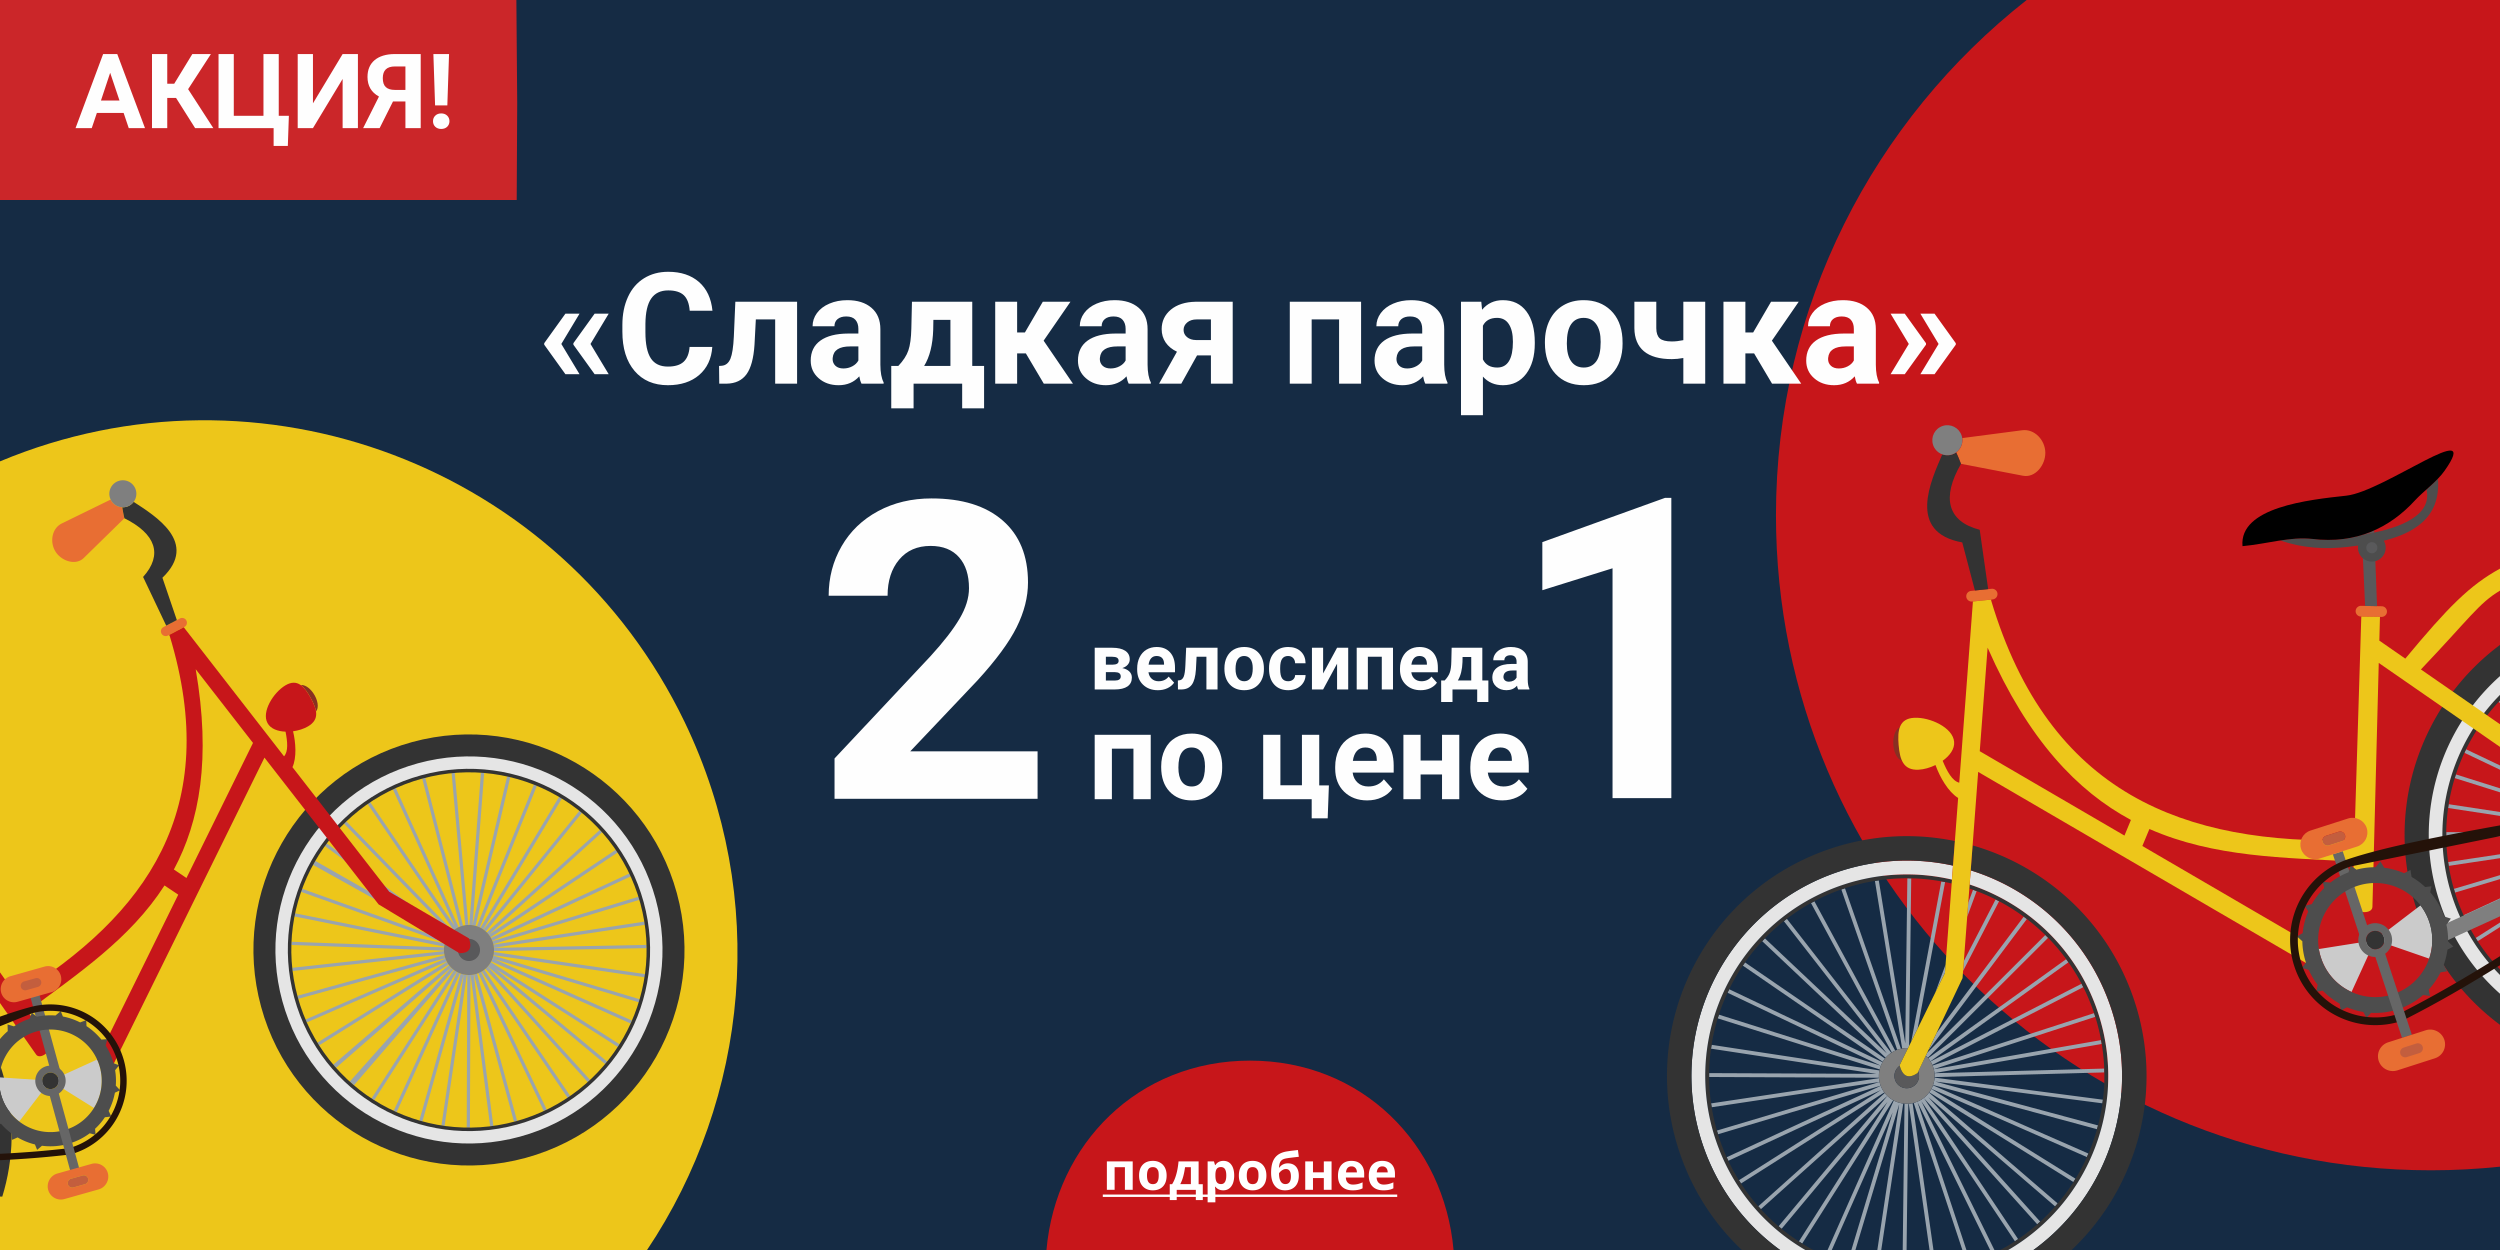 <svg xmlns="http://www.w3.org/2000/svg" xml:space="preserve" width="600" height="300" style="shape-rendering:geometricPrecision;text-rendering:geometricPrecision;image-rendering:optimizeQuality;fill-rule:evenodd;clip-rule:evenodd"><defs><style>.fil19{fill:#333}.fil10{fill:#59595b}.fil14{fill:#666}.fil9{fill:#7f7f7f}.fil12{fill:#883022}.fil15{fill:#c35e3e}.fil4{fill:#c7161a}.fil16{fill:#cbcbcb}.fil11{fill:#e86e33}.fil17,.fil18,.fil7{fill-rule:nonzero}.fil18{fill:#241209}.fil7{fill:#333}.fil17{fill:#4d4d4d}.fil2,.fil6,.fil8{fill-rule:nonzero}.fil6{fill:#99a4ae}.fil8{fill:#e5e5e5}.fil2{fill:#fefefe}</style></defs><path style="fill:#152b44" d="M0 0h600v300H0z"/><g id="Слой_x0020_1"><path style="fill:#cb2629" d="M0 48h126-1.99l.12-23.29-.2-24.71H0z"/><path class="fil2" d="M29.67 27.1h-6.42l-1.23 3.65h-3.89l6.62-17.78h3.39l6.66 17.78h-3.9zm-5.44-2.97h4.45l-2.24-6.66zm18.02-.63h-2.11v7.25h-3.66V12.97h3.66v7.13h1.67l4.35-7.13h4.46l-5.47 8.43 6.05 9.35h-4.37zm10.2-10.53h3.66V27.8h7.12V12.97h3.67V27.8h2.43l-.25 7.23h-3.41v-4.28H52.45zm29.78 0h3.67v17.78h-3.67v-11.8l-7.12 11.8h-3.66V12.97h3.66V24.8zM97.3 30.75v-6.4h-2.98l-3.21 6.4h-3.96l3.8-7.58c-1.83-1-2.75-2.57-2.75-4.7 0-1.74.58-3.09 1.71-4.04 1.14-.95 2.73-1.44 4.78-1.46h6.28v17.78zm-5.43-12c0 .99.24 1.71.72 2.15.48.45 1.21.68 2.18.68h2.53v-5.63h-2.53c-1.94 0-2.9.93-2.9 2.8m15.49 6.55h-2.94l-.41-12.33h3.76zm-1.47 1.92c.59 0 1.07.18 1.43.53s.55.8.55 1.34-.19.98-.55 1.34c-.36.34-.84.52-1.43.52s-1.06-.18-1.42-.52c-.37-.36-.55-.8-.55-1.34s.18-.98.55-1.34c.36-.35.83-.53 1.42-.53"/><path d="M164.31 173.28C134.68 111.74 62.25 84.7 0 110.73V300h155.29c24.38-36.39 29.41-84.38 9.02-126.72" style="fill:#edc61a;fill-rule:nonzero"/><g id="_2634438844448"><path class="fil4" d="M348.85 300c-2.25-25.43-21.94-45.45-48.85-45.45s-46.6 20.02-48.85 45.45z"/><path d="M271.85 278.73v6.83h-1.87v-5.43h-2.47v5.43h-1.86v-6.83zm3.43 3.41q0 1.005.33 1.53c.22.34.58.52 1.08.52s.86-.17 1.07-.52q.33-.51.33-1.53c0-1.02-.11-1.19-.33-1.52q-.33-.51-1.08-.51c-.5 0-.85.17-1.07.5q-.33.51-.33 1.53m4.71 0c0 1.11-.29 1.98-.87 2.6-.59.63-1.41.94-2.45.94-.66 0-1.23-.14-1.74-.43-.49-.28-.88-.7-1.15-1.23-.27-.54-.4-1.17-.4-1.88 0-1.12.29-1.98.87-2.6q.87-.93 2.46-.93c.65 0 1.23.14 1.73.43.5.28.88.69 1.15 1.22.27.54.4 1.16.4 1.88m5.82 2.06v-4.07h-1.4q-.15 1.14-.42 2.16c-.18.68-.42 1.31-.73 1.91zm2.86 3.81H287v-2.45h-4.59v2.45h-1.67v-3.81h.57c.39-.61.72-1.37.98-2.3.27-.92.45-1.98.56-3.17h4.82v5.47h1zm4.91-2.33q-1.2 0-1.89-.87h-.09q.09.855.09.99v2.76h-1.86v-9.83h1.52l.26.89h.08c.44-.67 1.09-1.01 1.94-1.01q1.215 0 1.89.93c.46.62.69 1.49.69 2.6 0 .72-.11 1.36-.32 1.9-.22.53-.52.94-.92 1.22-.39.28-.85.42-1.39.42m-.55-5.58c-.46 0-.79.14-1 .42s-.32.75-.33 1.4v.21c0 .73.11 1.25.32 1.57.22.32.57.48 1.04.48.83 0 1.25-.69 1.25-2.07 0-.67-.1-1.17-.31-1.51s-.53-.5-.97-.5m6.2 2.04q0 1.005.33 1.53c.22.34.58.52 1.08.52s.86-.17 1.07-.52q.33-.51.33-1.53c0-1.02-.11-1.19-.33-1.52q-.33-.51-1.08-.51c-.5 0-.85.17-1.07.5q-.33.51-.33 1.53m4.71 0c0 1.11-.29 1.98-.88 2.6-.58.63-1.4.94-2.44.94-.66 0-1.23-.14-1.74-.43-.5-.28-.88-.7-1.15-1.23-.27-.54-.4-1.17-.4-1.88 0-1.12.29-1.98.87-2.6s1.4-.93 2.45-.93c.66 0 1.24.14 1.74.43.5.28.88.69 1.15 1.22.27.54.4 1.16.4 1.88m1.13-.67c0-1.57.3-2.75.89-3.56.6-.82 1.53-1.33 2.79-1.55.45-.07.89-.14 1.34-.19s.92-.11 1.42-.17l.21 1.63c-1.03.11-1.82.21-2.37.28-.54.08-.94.15-1.19.24-.26.09-.47.21-.63.38-.17.16-.3.37-.39.64s-.15.62-.17 1.06h.09c.21-.33.5-.59.85-.76q.54-.27 1.14-.27c.85 0 1.5.25 1.97.77.47.51.7 1.25.7 2.21 0 1.11-.3 1.97-.89 2.58-.59.62-1.41.92-2.45.92s-1.85-.37-2.44-1.12q-.87-1.11-.87-3.09m3.42 2.71c.89 0 1.33-.61 1.33-1.83 0-1.19-.4-1.78-1.2-1.78-.22 0-.44.05-.65.15-.22.1-.42.24-.6.4-.18.17-.32.33-.4.5 0 .83.13 1.46.39 1.9.27.44.64.66 1.13.66m6.63-5.45v2.63h2.6v-2.63h1.86v6.83h-1.86v-2.82h-2.6v2.82h-1.86v-6.83zm9.24 1.2c-.39 0-.7.13-.93.38-.22.25-.35.6-.38 1.06h2.61c-.01-.46-.13-.81-.36-1.06s-.54-.38-.94-.38m.27 5.75c-1.1 0-1.96-.3-2.58-.91-.62-.6-.93-1.46-.93-2.57 0-1.14.29-2.03.86-2.65.57-.63 1.36-.94 2.37-.94.97 0 1.72.27 2.25.82q.81.825.81 2.28v.9h-4.4c.02.53.17.94.47 1.24q.435.45 1.23.45c.41 0 .8-.05 1.17-.13.36-.09.75-.22 1.14-.41v1.44a4 4 0 0 1-1.04.36q-.555.12-1.35.12m7.12-5.75c-.4 0-.7.13-.93.38-.22.25-.35.6-.39 1.06h2.62c-.01-.46-.13-.81-.36-1.06s-.55-.38-.94-.38m.26 5.75c-1.1 0-1.96-.3-2.58-.91-.61-.6-.92-1.46-.92-2.57 0-1.14.28-2.03.85-2.65.58-.63 1.37-.94 2.38-.94.96 0 1.71.27 2.25.82s.8 1.31.8 2.28v.9h-4.4c.02.53.18.94.47 1.24.3.3.71.45 1.24.45.41 0 .79-.05 1.16-.13.37-.09.75-.22 1.15-.41v1.44c-.33.16-.67.29-1.05.36q-.54.12-1.35.12m-67.34 1.01h70.66v.57h-70.66z" style="fill:#fff;fill-rule:nonzero"/></g><path class="fil4" d="M600 280c-5.45.57-10.98.87-16.58.87-86.81 0-157.19-70.38-157.19-157.19 0-50.2 23.54-94.9 60.17-123.68H600z"/><g id="velosiped"><path class="fil6" d="m410.79 250.76 40.28 6.14-.01.03v.03l-.01.02v.03l-.01.02v.03l-.01.03v.03l-.01.02v.03l-.01.02v.06l-.01.03v.02l-.01.03v.05l-.01.03v.06l-.01.03v.08l-.01.02v.09l-.01.02v.13l-.01.01v.72l.01.03v.06l-40.76-.18v-.76l.01-.01v-.03l-.01-.01.01-.02-.01-.01.01-.02v-.07l40.13.18-39.68-6.05v-.04l.01-.02v-.06l.01-.01v-.04l.01-.05v-.04l.01-.01v-.05l.01-.01v-.07l.01-.02v-.04l.01-.01v-.06l.01-.02v-.04l.01-.01v-.06l.01-.02v-.05l.01-.02v-.04l.01-.01v-.05l.01-.01v-.04zM478.66 300h-1.03l-17.45-35.52L471.94 300h-.97l-11.69-35.3.01-.01h.03l.01-.01h.01l.02-.01h.01l.03-.01h.03l.01-.01h.01l.02-.01h.02l.02-.01h.01l.02-.01h.02l.02-.01h.01l.01-.01h.03l.01-.01h.02l.01-.01h.02l.01-.01h.01l.04-.01.03-.02.04-.01.03-.01.02-.01h.01l.04-.01.03-.02.04-.01.03-.01.02-.01h.01l.04-.02.03-.01.04-.01.03-.02.03-.01.03-.02.04-.01.03-.02.03-.01.03-.02.04-.01.03-.01.03-.02.02-.01.01-.01.04-.01.03-.02.03-.01.03-.02h.01l.02-.01.04-.02.03-.02.03-.01.03-.02.03-.02.03-.01.03-.02.03-.02.03-.01v-.01l.03-.01.04-.02.02-.02.04-.02.01-.01.02-.01.03-.01.02-.02.04-.02.02-.02h.01l.02-.02.03-.02.03-.02.03-.02.03-.02.03-.02.03-.02.03-.01.03-.02.02-.02.03-.03.03-.02.03-.02.03-.02.01-.01.01-.01.03-.02.03-.02 22.64 33.89-.01.01-.76.5-22.47-33.63zm-14.63 0h-.94l-4.99-35.11h.04l.02-.01h.1l.01-.01h.07l.02-.01h.07l.01-.01h.06l.02-.01h.05l.02-.01h.05l.02-.01h.04l.06-.01.01-.01h.05l.01-.01h.04l.02-.01h.03l.01-.01h.03l.01-.01h.05zm-6.45 0h-.93l.43-35.12h.01l.02.01h.1l.01.01h.03l.01-.01.02.01h.27l.02.01h.01l.01-.01h.02l.01.01h.03l.02-.01.03.01h.01l.02-.01h.24l.02-.01h.01zm-6.08 0h-.94l5.25-34.99L445.3 300h-.97l9.93-33.05L439.63 300h-1.01l15.88-35.87.03.02.04.02.03.01.01.01.02.01.03.01.04.02.07.03.03.02.03.01.04.02.03.02.03.01.04.02.03.01.04.02h.01l.02.01.04.01.14.06.03.01.04.01.03.02.03.01.04.01.04.01.03.02h.01l.03.01.03.01.04.01.03.01.02.01h.02l.03.01.04.02.04.01h.02l.01.01.04.01h.04l.03.02h.04v.01l.03.01h.04l.04.01.03.01h.02l.02.01.04.01h.03l.04.01.11.03h.04l.07.02h.04l.03.01.04.01h.04l.04.01h.03l.04.01h.04zm-.38-43.34-38.86-12.25.01-.04.27-.85 38.86 12.26-.01.01v.01l-.01.02v.01l-.01.01v.02l-.01.02-.01.02v.01l-.01.01-.02.07-.01.02v.02l-.01.02v.01l-.01.01v.02l-.01.01v.02l-.01.01v.01l-.01.02v.03l-.01.01v.01l-.01.02v.01l-.01.01v.02l-.01.01v.03l-.01.01v.02l-.01.01v.03l-.01.01v.02l-.01.01v.03l-.01.01v.03l-.01.01v.02l-.01.01v.03h-.01v.04l-.01.02v.01l-.01.01zm.28-.89-36.79-17.51v-.01l.01-.01.01-.02v-.01l.01-.02.01-.01v-.01l.01-.01v-.02l.02-.02v-.02l.01-.01.01-.02.01-.02v-.01l.01-.01.01-.03.01-.01.01-.03.01-.01v-.02l.01-.01v-.01l.01-.01v-.01l.01-.01v-.01l.01-.01.01-.02v-.01l.01-.01v-.01l.01-.02.01-.01v-.02l.01-.01.01-.02.01-.02.01-.01v-.01l.01-.02v-.01l.01-.01.01-.02v-.01l.01-.01.01-.01v-.02l.01-.01v-.01l.01-.02.01-.01v-.01l.01-.01v-.02l.01-.01.01-.01v-.02l.01-.01.01-.01 36.79 17.51-.01.01-.01.01v.02l-.01.01-.03.05v.01l-.01.01v.01l-.01.01-.01.01v.01l-.01.02v.01l-.01.01-.01.01-.01.02v.01l-.01.01-.01.02v.01l-.01.01-.01.02v.01l-.01.01v.01l-.01.02v.01l-.01.01-.01.01v.02h-.01v.01l-.01.02v.01l-.01.01-.01.01v.02l-.01.01v.01l-.01.02-.01.01v.02l-.01.01v.01l-.01.01-.01.02v.01l-.01.01v.02l-.01.01-.01.01v.03l-.01.01-.01.02v.01l-.01.01v.02l-.01.01v.01l-.01.02v.01zm.46-.94-33.58-23.08.51-.74.01-.03 33.59 23.08-.01.02-.01.01-.01.01-.01.01-.01.01v.01h-.01l-.01.01-.01.01-.01.02v.01l-.01.01-.01.01-.01.01-.01.02v.01l-.01.01h-.01l-.01.02-.01.01-.01.01-.01.02-.01.01v.01l-.03.04-.01.01v.01h-.01v.01l-.02.02-.01.02-.01.01-.01.01v.01l-.01.01-.01.02-.01.01v.01h-.01v.01l-.01.01-.01.01-.01.02-.01.01v.01l-.01.02-.01.01-.01.01v.01l-.01.01-.01.02-.01.01v.01l-.01.01-.01.02-.01.01v.01l-.01.01-.01.01-.01.02v.01l-.01.01-.01.01zm.7-.97-29.63-27.97.01-.01.01-.01.01-.01.01-.02.01-.01.01-.01.01-.01.01-.01.01-.01.01-.01.01-.01.01-.01.01-.01.01-.01.02-.02v-.01l.02-.01v-.01h.01l.01-.01.01-.01v-.01l.02-.02v-.01l.01-.01.01-.01.01-.01.02-.01v-.01l.02-.01.01-.01.01-.01v-.01l.01-.01.01-.01.01-.01.01-.01.01-.01.01-.01.01-.01.01-.01.01-.02.01-.01.01-.01.01-.01.01-.01.01-.01h.01l.01-.02.01-.01.01-.01.01-.01.01-.01.01-.01.01-.01.01-.01.02-.01v-.01l.01-.01.01-.01.01-.01.01-.01.01-.01.01-.01 29.28 27.63-24.73-31.75.72-.57 25.05 32.15-.01.01-.02.01-.02.01-.02.02-.02.02-.03.01-.02.02h-.01l-.01.01-.02.02-.03.02-.02.01-.02.02-.02.01-.01.01-.02.01-.02.02-.02.01-.02.03-.02.01-.03.02-.06.05-.02.02-.03.02-.01.01h-.01l-.02.02-.02.02-.04.04-.02.02-.02.01-.02.02-.03.02-.02.02-.02.02-.02.01-.01.02h-.01l-.02.02-.08.08-.01.01h-.01l-.02.03-.01.02-.03.01-.02.02-.01.02-.01.01-.01.01-.03.02-.01.02-.02.02-.02.02-.02.02v.01l-.02.01-.02.02-.02.02-.01.02-.02.02-.02.02-.02.02-.02.03-.02.02-.02.02zm1.47-1.27-19.39-35.85.04-.02.77-.42 19.39 35.84-.01.01h-.01l-.02.01-.01.01h-.01l-.02.01-.01.01h-.01l-.02.01h-.01l-.01.01-.01.01h-.02l-.01.01-.02.01h-.01l-.01.01-.01.01h-.02v.01h-.01l-.01.01h-.02l-.01.01-.01.01h-.02l-.01.01-.01.01h-.01l-.02.01-.01.01h-.01l-.01.01-.02.01h-.01l-.01.01-.02.01-.01.01h-.01l-.01.01-.02.01h-.01l-.01.01h-.01v.01l-.03.01-.01.01-.01.01-.02.01h-.01l-.01.01-.01.01h-.01l-.02.01-.01.01h-.01l-.01.01-.02.01-.01.01-.01.01h-.01l-.02.01-.01.01-.01.01zm1.3-.65-13.41-38.46.86-.3h.01l13.43 38.51h-.03l-.01.01h-.03l-.02.01h-.04l-.01.01h-.02l-.01.01h-.01l-.03.01h-.04l-.01.01h-.02l-.01.01h-.04l-.01.01h-.02l-.02.01h-.01l-.01.01h-.03l-.01.01h-.01l-.02.01h-.03l-.01.01h-.02l-.01.01h-.02l-.01.01h-.02l-.02.01h-.02l-.01.01h-.02l-.01.01h-.02l-.16.06zm1.18-.31-6.53-40.21.07-.01.84-.13h.01l6.36 39.15.5-39.64h.37l.01.01.01-.01h.03l.02.01h.49l-.51 40.24-.25.5h-.61l-.03.01h-.15l-.03.01h-.1l-.03.01h-.05l-.03.01h-.07l-.03.01-.08.01h-.05l-.08.02h-.03l-.04.01zm2.19-1.66 7.21-38.44h.01l.9.17-6.6 35.17zm5.76-11.73 2.47-6.75-.15 2.02zm7.92-21.61 1.14-3.08h.01l.01.01h.02l.01.01h.02l.01.01h.03l.01.01h.01l.01.01h.02l.01.01h.02l.01.01h.01l.02.01h.01l.02.01h.01l.01.01h.02l.01.01h.01l.02.01h.01l.01.01h.02l.01.01h.01l.02.01h.01l.01.01.02.01h.03l.01.01.01.01h.03l.01.01h.02l.01.01h.01l.02.01h.01l.01.01h.02l.01.01h.01l.02.01h.01l.02.01h.01l.01.01h.02l.01.01h.01l.02.01h.01l.01.01.02.01h.03l-2.26 6.16zm-1.06 14.01 7.62-14.77h.01l.02.01.01.01h.01l.02.01.01.01h.01l.02.01.01.01h.01l.02.01.01.01h.01l.01.01.05.03h.02l.06.04h.02l.01.01h.01l.01.01.02.01h.01l.01.01.02.01h.01l.01.01.02.01.01.01h.01l.01.01.02.01h.01l.01.01h.01v.01h.02l.01.01.01.01h.01l.02.01.01.01h.01l.02.01.01.01h.01l.02.01.01.01h.01l.01.01h.02l.01.01.01.01.01.01h.02l.01.01.01.01h.02l-8.63 16.72zm-6.55 17.27L485.69 220l.01.01.02.01.01.01.01.01.01.01h.01l.01.01.02.01.01.01.01.01.01.01.01.01h.02l.01.01.01.01.01.01.01.01.01.01.01.01.02.01h.01l.01.02h.01l.01.01.01.01.02.01.01.01h.01l.01.01.01.01.01.01.01.01.02.01h.01l.01.02h.01l.01.01.01.01.02.01.01.01.01.01.01.01h.01l.01.01.01.01.02.01.01.01.01.01.01.01.01.01h.01l.02.01.01.01.01.01.01.01.01.01.01.01.01.01h.02l.01.01.01.01.01.01.01.01.01.01-23.65 31.55zm-2.27 4.79 28.37-28.3.01.01.01.02.01.01.01.01.01.01.01.01.02.01.01.01.01.01v.01l.02.01.01.01.01.01.01.01.01.01.01.01.01.01.01.01.01.01.01.01.01.01.01.01.01.01.01.01.01.01.01.01.01.01.01.01.01.01.01.01.01.01.01.01.01.01.01.01.01.01.02.03h.01l.01.01.01.02.01.01.01.01.01.01.01.01.02.01v.01l.02.01.01.01.01.01.01.01.01.01.01.01.01.01.01.01.01.01.01.01.01.01.01.01.01.01.01.01.01.01.01.01.01.01.01.01-28.86 28.78-.01-.01v-.01h-.01l-.01-.01-.01-.01-.01-.01-.01-.01-.01-.02-.01-.01-.01-.01-.01-.01-.01-.01-.01-.01v-.01h-.01l-.01-.01-.01-.01-.01-.01-.01-.01-.01-.01-.01-.01v-.01l-.02-.01-.01-.01-.01-.02-.01-.01-.01-.01-.01-.01-.01-.01-.01-.01v-.01l-.02-.01-.01-.01-.01-.01-.01-.01-.01-.01-.01-.01-.01-.01-.01-.01-.01-.01-.01-.01-.01-.01-.01-.01-.01-.01-.01-.01-.01-.01-.01-.01-.01-.01h-.01v-.01h-.01zm.27 1.26 33.11-23.76.54.75-33.11 23.76-.01-.01-.01-.01v-.02l-.01-.01-.01-.01-.06-.1-.01-.01-.01-.01-.02-.03v-.01l-.03-.04-.01-.01-.01-.01v-.01l-.01-.01-.01-.02-.01-.01-.01-.01-.01-.01v-.01l-.01-.01v-.01l-.01-.01-.01-.01-.01-.01v-.01l-.01-.01-.01-.02-.01-.01-.01-.01-.01-.01-.01-.01-.01-.01v-.01l-.01-.01v-.01l-.01-.01-.01-.01-.01-.01-.01-.01-.01-.01-.01-.02-.01-.01v-.01l-.01-.01h-.01v-.01l-.01-.01-.01-.01-.01-.01-.01-.01-.01-.02-.01-.01-.01-.01v-.01l-.01-.01zm.56.8 36.23-18.66.4.77.03.05-36.23 18.66-.01-.01v-.01l-.01-.02-.01-.03-.01-.01v-.01l-.01-.02-.01-.02-.01-.02v-.01l-.01-.01v-.02l-.01-.01-.01-.01-.03-.08-.01-.01-.01-.03-.01-.01-.05-.11-.01-.01-.01-.01v-.02l-.01-.01-.01-.01v-.01l-.01-.02-.01-.01-.01-.01V255l-.01-.01-.01-.01v-.01l-.01-.02-.01-.01v-.01l-.01-.01-.01-.02v-.01l-.01-.01-.01-.01-.01-.02v-.01l-.01-.01-.01-.01-.01-.02v-.01l-.01-.01-.01-.01zm.49.96 38.76-12.56.08.23.18.58.02.07-38.76 12.56v-.03l-.01-.01v-.03l-.01-.01v-.02l-.01-.01v-.04l-.01-.01v-.01l-.01-.02v-.03l-.01-.01v-.02l-.01-.01v-.02l-.01-.01v-.02l-.01-.01v-.03l-.01-.02v-.01l-.01-.02v-.01l-.01-.02v-.01l-.01-.01v-.02l-.01-.01v-.01l-.01-.02v-.02l-.01-.02v-.01l-.01-.01v-.02l-.01-.01v-.02l-.01-.01v-.02l-.01-.01v-.02l-.01-.01v-.01l-.01-.01v-.02l-.01-.01v-.01l-.01-.01v-.02l-.01-.01v-.01l-.01-.02v-.01l-.01-.01v-.01l-.01-.01zm.29.9 40.15-6.99v.05l.01.02v.03l.01.02v.03l.01.01.01.06v.03l.01.01v.06l.01.01v.04l.01.02v.04l.01.02v.04l.01.01v.05l.01.01v.04l.01.02v.04l.01.02v.02l.01.02v.01l.01.07v.03l.01.02v.05l.01.02-40.15 6.99v-.05l-.01-.04v-.01l-.01-.03v-.06l-.01-.01v-.07l-.01-.02v-.04l-.01-.02v-.04l-.01-.01v-.06l-.01-.01v-.03l-.01-.02v-.05l-.01-.01v-.04l-.01-.01v-.03l-.01-.01v-.05l-.01-.01v-.03l-.01-.01v-.03l-.01-.03v-.02l-.01-.01v-.03l-.01-.01zm.16.95 40.74-1.11.01.01v.22l.01.01-.01.02.01.01v.32l.01.01-.01.02.01.01v.29l-40.74 1.12v-.26l.01-.01-.01-.02v-.33l-.01-.01v-.13l-.01-.02.01-.01-.01-.02v-.09l-.01-.01zm.02 1.06 40.41 5.3-.11.87-40.12-5.22 39.06 10.53-.01.02v.03l-.01.01v.03l-.01.01v.03l-.01.02-.01.05-.01.01-.01.03v.03l-.01.01v.03l-.01.02v.02l-.01.02v.01l-.01.01v.03l-.01.02v.03l-.01.01v.01l-.01.02v.02l-.01.02v.03l-.01.01v.01l-.01.03v.02l-.01.01-.01.04v.02l-.01.02v.02l-.01.01v.02l-.01.01v.01l-.01.02v.04l-.01.01v.02l-39.35-10.61.01-.03.01-.02v-.01l.01-.02v-.03l.01-.02.01-.03.01-.03.01-.02v-.01l.01-.02.01-.03v-.03l.01-.02.01-.03v-.01l.01-.02v-.03l.01-.02.01-.03v-.03l.01-.02.01-.01v-.02l.01-.03v-.03l.01-.02.01-.03v-.03l.01-.03.01-.02v-.03l.01-.03v-.03l.01-.01v-.04l.01-.03.01-.03v-.03l.01-.02v-.03l.01-.03v-.03l.01-.02v-.03l.01-.03v-.06l.01-.02v-.06l.01-.02v-.07l.01-.02v-.03l.01-.03v-.08l.01-.03v-.09l.01-.03zm-.38 1.85 37.31 16.38v.01l-.37.83-37.31-16.38.01-.02.01-.01.01-.02v-.01l.01-.01v-.02h.01v-.01l.01-.01.01-.01v-.02l.01-.01v-.01l.01-.02.01-.01v-.01l.01-.01.01-.02v-.01l.01-.02v-.01l.01-.01.01-.02v-.01l.01-.01v-.01l.01-.02.01-.01v-.01l.01-.01v-.02l.01-.01.01-.03.01-.01v-.02l.01-.01.01-.01v-.03l.01-.01.01-.02v-.01l.01-.01.01-.03v-.01l.01-.02.01-.01v-.02l.01-.01v-.01l.01-.01v-.02l.01-.01v-.02l.01-.01v-.01l.01-.01v-.02l.01-.01v-.02l.01-.01zm-.39.87 34.59 21.54v.02l-.01.01-.01.01-.01.01v.02l-.01.01-.01.01v.01l-.01.01-.01.02-.01.01-.01.01v.01l-.01.02-.01.01-.01.01v.01l-.01.01-.01.02-.01.01v.01l-.01.01-.01.02-.01.01v.01l-.01.01-.01.01-.01.02v.01l-.01.01-.01.01-.01.02v.01l-.01.01-.01.01-.01.01-.01.02v.01l-.01.01-.01.02-.01.01v.01l-.01.01-.01.01-.01.02-.01.01v.01l-.01.01-.01.01v.02l-.01.01-.01.01-.01.01-.01.02v.01l-.01.01-.01.01-.01.01v.02l-.01.01-.01.01-.01.01-.01.02v.01l-34.6-21.54.01-.01.01-.02.01-.01.01-.01.01-.01.01-.01v-.02l.01.01.01-.03.01-.01.01-.01V262l.01-.02.01-.01.01-.01.03-.05.01-.01.01-.01.01-.03.01-.01.01-.01v-.01l.01-.01.01-.02.01-.01.01-.01v-.01l.01-.01.01-.02.01-.01.01-.01v-.01l.01-.02.01-.01.01-.01.03-.06.01-.02.01-.01v-.01l.01-.01.01-.02.01-.01v-.01l.01-.01.01-.02v-.01l.01-.01.01-.01.01-.02v-.01l.01-.01.01-.01v-.02l.01-.01v-.01h.01zm-.55.87 30.87 26.61-.01.01-.01.01-.02.03v.01l-.01.01-.01.01-.01.01-.01.01-.01.01-.01.01-.01.01-.01.01-.01.02-.01.01-.01.01v.01l-.01.01-.01.01h-.01v.01l-.01.01-.01.01-.01.02h-.01l-.01.02-.01.01-.01.01-.01.01-.04.04-.01.02-.01.01v.01l-.01.01-.08.08-.01.01-.01.02-.01.01-.01.01-.01.01-.04.04v.01l-.01.02-.01.01-.01.01-.01.01h-.01v.01l-.01.01-.01.01-.01.01-.01.01-.01.01-30.43-26.22 26.85 29.88-.01.01-.01.01-.01.01-.01.01-.01.01-.01.01h-.01l-.01.02-.01.01-.01.01-.01.01h-.01l-.03.02-.01.01-.01.01-.01.01-.01.01-.01.01-.01.01-.01.01-.01.01-.01.01-.01.01-.01.01-.01.01-.02.01-.01.01-.01.01-.01.01-.01.01-.01.01-.01.01-.01.01-.01.01-.01.01-.01.01-.01.01-.01.01-.01.01-.02.01h-.01l-.01.01-.01.01-.01.02h-.01l-.01.01-.01.01-.01.01-.01.01-.02.01v.01l-.02.01-.01.01-.01.01-.01.01-.01.01-.01.01-.01.01-.01.01-.01.01-.01.01-.01.01-.02.01-27.24-30.32.02-.02.02-.01h.01l.02-.02.02-.02.02-.02.02-.01.02-.02.01-.01.02-.01.02-.02.02-.02.02-.01.02-.02.02-.02.01-.01.01-.01.02-.02.02-.01.02-.02.03-.02.02-.02.02-.02.02-.02.02-.02.02-.02.02-.02.02-.01v-.01l.02-.02.02-.02.02-.02.02-.02.02-.01.01-.02h.01l.02-.02.02-.02.01-.02.03-.02.01-.02.01-.01.01-.01.02-.02.02-.02.02-.02.02-.02.02-.03h.01v-.02l.02-.02.02-.02.02-.02.02-.02.02-.02.01-.02.02-.02.02-.02.02-.02.01-.03.02-.02.02-.02.02-.02.01-.02.02-.03.02-.02.01-.01v-.01l.02-.02.02-.02.02-.02zm-8.6 1.84-21.85 34.39-.79-.5 21.28-33.49-25.43 30.46-.01-.01-.01-.01-.01-.01-.01-.01-.01-.01-.01-.01-.01-.01-.02-.01h-.01l-.01-.01-.01-.01-.01-.01-.01-.01-.01-.01-.01-.01-.01-.01-.01-.01-.02-.01h-.01l-.01-.02h-.01l-.01-.01-.01-.01-.01-.01-.01-.01-.02-.01-.01-.01-.01-.01-.01-.01-.01-.01-.01-.01-.01-.01h-.01l-.02-.01-.01-.01-.01-.01-.01-.01-.01-.01-.01-.01-.01-.01-.01-.01-.01-.01-.01-.01-.02-.01-.01-.01-.01-.01h-.01l-.01-.01-.01-.01-.01-.01-.01-.01-.01-.01-.01-.01-.02-.01-.01-.01-.01-.01-.01-.01-.01-.01-.01-.01-.01-.01-.03-.01-.01-.01-.01-.01 26.12-31.29.02.02.02.02.01.01.01.01.02.02.02.02.02.01.02.02.02.02v.01l.02.01.02.02.02.01.02.02.02.02.02.01.01.01.01.01.02.02.02.02.02.01.02.02.02.02h.01l.01.02.02.01.03.02.02.02.04.03.02.02.02.01.02.02.02.01.03.02.02.02.02.01.02.02.02.01.02.02.03.02.02.01v.01h.02l.02.02.02.02.03.01.02.02.02.01.01.01h.01l.02.02.03.01.02.02.02.01.02.02h.01l.02.01.02.02.02.01.02.01.03.02.02.01.01.01.01.01.03.01.02.01.02.01.02.02.03.01.01.01h.01zm-1.41-1.04-30.36 27.19-.01-.02-.58-.64-.03-.03 30.36-27.19.01.01.01.01.01.01.01.01.01.01.01.01.01.02.01.01.01.01v.01l.01.01.01.01.01.01.01.01.01.01v.01l.01.01.01.01.01.01.01.01.01.01.01.01.01.01v.02h.02l.01.02v.01h.01v.01l.01.01.01.01.01.01.01.01.01.01.01.01.01.01.01.02h.01l.01.02.01.01.01.01.01.01.01.01.01.01.01.01.01.01.01.01.01.01.01.01.01.01.01.01.01.01.01.01.01.01.01.01.01.01.01.01.01.01.01.01.01.01.01.01.01.01.01.01.01.01.01.02zm-.72-.83-34.4 21.85-.03-.04-.46-.72-.01-.02 34.12-21.67-36.66 17-.01-.01-.01-.02v-.01l-.01-.01v-.01l-.01-.02-.01-.01v-.01l-.01-.02v-.01l-.01-.01-.01-.02v-.01l-.01-.01-.01-.01v-.02l-.01-.01v-.02l-.01-.01-.01-.01v-.02l-.01-.01v-.01l-.01-.01-.01-.02v-.01l-.01-.01-.01-.02v-.01l-.01-.01v-.01l-.01-.02-.01-.01v-.02l-.01-.01v-.01l-.01-.01-.01-.02v-.01l-.01-.01v-.02l-.01-.01-.01-.01v-.02l-.01-.01v-.01l-.01-.01-.01-.02v-.01l-.01-.02v-.01l-.01-.01-.01-.02v-.01l-.01-.01-.01-.01v-.02l-.01-.01v-.01l-.01-.02v-.01l-.01-.01-.01-.02v-.01l36.97-17.14.01.02v.01l.01.02.01.03.01.02.01.03.01.03.01.02.01.03.02.03v.02l.02.03.01.03.01.02.01.03.01.02.02.03.01.03.01.02.01.02v.01l.02.02.01.03.01.03.01.02.01.02.01.02.01.01.01.02.01.03.01.02.02.03.01.03.01.01v.01l.02.03.01.02.02.02.01.03.01.02.01.02.01.01.01.02.02.03.01.02.02.02.01.03.01.01v.01l.02.03.01.02.02.02.01.03.02.02v.01l.01.01.02.03.01.02.02.03.01.02.02.02.01.01.01.02.01.02.02.02.01.02.02.03.01.02.01.01.01.01.02.02.01.03zm-.88-1.62-39.04 11.65-.26-.86-.01-.02 39.05-11.66v.03h.01v.05l.01.01v.02l.01.01v.03l.01.01v.03l.01.01v.03l.01.01v.03l.01.01v.02l.01.01v.03l.01.01v.02l.01.01v.03l.01.02v.03l.01.01v.01l.01.01v.02l.01.03.01.02v.01l.01.01v.02l.01.01v.02zm-.26-.9-40.3 6.07-.14-.88v-.04l40.3-6.06v.08l.01.02v.08l.01.02v.07l.01.01v.06l.01.01v.06l.01.02v.05l.01.02v.04l.01.01v.06l.01.01v.03l.01.02v.03l.01.01v.04l.01.02v.03l.01.03v.04l.01.01v.02z"/><path class="fil7" d="M479.39 215.05a48 48 0 0 0-6.68-2.77l-.07.96c2.17.73 4.29 1.61 6.33 2.64 10.84 5.47 19.59 15.07 23.69 27.51 4.09 12.43 2.76 25.35-2.7 36.19-4.29 8.5-11.14 15.73-19.9 20.42h1.92a48.26 48.26 0 0 0 18.81-20c5.57-11.05 6.93-24.22 2.75-36.91-4.17-12.68-13.1-22.47-24.15-28.04M435.2 300c-10.34-5.55-18.65-14.92-22.61-26.94-4.1-12.44-2.77-25.36 2.69-36.19 5.47-10.84 15.07-19.59 27.5-23.69 8.59-2.82 17.42-3.07 25.62-1.14l.07-.94c-8.33-1.93-17.27-1.67-25.98 1.2-12.68 4.18-22.47 13.1-28.04 24.15-5.57 11.04-6.93 24.22-2.75 36.9 3.85 11.69 11.72 20.91 21.58 26.65z"/><path class="fil8" d="M480.89 212.09a52 52 0 0 0-7.92-3.2l-.26 3.39c2.3.76 4.53 1.68 6.68 2.77 11.05 5.57 19.98 15.36 24.15 28.04 4.18 12.69 2.82 25.86-2.75 36.91a48.26 48.26 0 0 1-18.81 20h6.06a51.7 51.7 0 0 0 15.71-18.51c5.95-11.8 7.4-25.88 2.94-39.43-4.47-13.56-14-24.02-25.8-29.97M433.28 300c-9.86-5.74-17.73-14.96-21.58-26.65-4.18-12.68-2.82-25.86 2.75-36.9 5.57-11.05 15.36-19.97 28.04-24.15 8.71-2.87 17.65-3.13 25.98-1.2l.25-3.35c-8.75-1.93-18.13-1.61-27.27 1.4-13.55 4.47-24 14-29.96 25.8-5.95 11.81-7.4 25.89-2.94 39.44 3.53 10.69 10.21 19.46 18.67 25.61z"/><path class="fil7" d="M439.62 203.58c9.89-3.26 20.03-3.69 29.55-1.73l-.45 5.9c-8.75-1.93-18.13-1.61-27.27 1.4-13.55 4.47-24 14-29.96 25.8-5.95 11.81-7.4 25.89-2.94 39.44 3.53 10.69 10.21 19.46 18.67 25.61h-9.17c-6.71-6.34-11.98-14.39-15.07-23.77-4.97-15.09-3.36-30.77 3.27-43.92 6.63-13.14 18.28-23.76 33.37-28.73M488.04 300a51.7 51.7 0 0 0 15.71-18.51c5.95-11.8 7.4-25.88 2.94-39.43-4.47-13.56-14-24.02-25.8-29.97a52 52 0 0 0-7.92-3.2l.45-5.99c3.49 1 6.88 2.32 10.11 3.95 13.14 6.64 23.76 18.28 28.73 33.37 4.98 15.09 3.36 30.76-3.27 43.91a57.5 57.5 0 0 1-11.8 15.87z"/><path class="fil9" d="M455.53 251.87c.79-.26 1.61-.36 2.4-.33l-2.03 4.12.04.13a2.96 2.96 0 0 0-1.13 3.36 2.953 2.953 0 0 0 3.73 1.88 2.95 2.95 0 0 0 1.89-3.73l-.05-.13 1.81-3.82c.79.74 1.42 1.68 1.78 2.78a6.687 6.687 0 0 1-4.26 8.44 6.687 6.687 0 0 1-8.44-4.26c-1.15-3.5.75-7.28 4.26-8.44"/><path class="fil10" d="m460.38 257.17.05.13a2.95 2.95 0 0 1-1.89 3.73c-1.55.51-3.22-.33-3.73-1.88-.42-1.28.08-2.63 1.13-3.36.78 2.83 2.31 3.07 4.27 1.75z"/><g id="koleso"><path class="fil6" d="m587.68 193.01 12.32 1.87v.94l-12.45-1.9c.04-.3.08-.61.13-.91m12.32 7.68-12.9-.05v-.93l12.9.06zm0-32.6v.66l-.33-.31zm0 8.4v1.12l-4.92-3.38c.18-.25.35-.51.53-.76zm0 7.22v1.03l-8.54-4.07.39-.84zm0 5.49v.96l-10.86-3.42c.08-.29.18-.59.27-.88zm0 15.82v.94l-12.3 1.85-.14-.92zm0 5.01v.96l-10.8 3.23-.26-.89zm0 5.58v1.02l-8.35 3.88-.39-.85zm0 5.79v1.09l-5.35 3.4-.49-.78zm0 8.76v1.25l-.64.57-.62-.69z"/><path class="fil7" d="M600 239.99c-7-5.99-12.5-13.9-15.6-23.29-4.5-13.68-3.03-27.89 2.98-39.81 3.08-6.1 7.35-11.61 12.62-16.13v7.34a46.7 46.7 0 0 0-7.87 11.19c-5.4 10.7-6.72 23.46-2.67 35.75 2.25 6.81 5.9 12.76 10.54 17.63z"/><path class="fil8" d="M600 241.33c-7.46-6.16-13.32-14.44-16.57-24.31-4.6-13.94-3.1-28.44 3.03-40.59 3.27-6.48 7.86-12.3 13.54-17.01v7.35a47.9 47.9 0 0 0-8.7 12.1c-5.5 10.91-6.84 23.93-2.72 36.46 2.4 7.27 6.37 13.57 11.42 18.66z"/><path class="fil7" d="M600 245.96a56.53 56.53 0 0 1-20.03-27.8c-4.91-14.9-3.32-30.39 3.24-43.37A56.7 56.7 0 0 1 600 154.78v7.48c-4.82 4.3-8.75 9.45-11.62 15.14-5.88 11.66-7.31 25.56-2.9 38.95A50.7 50.7 0 0 0 600 238.5z"/></g><path class="fil11" d="m566.66 145.4 4.96.1c.7.01 1.27.6 1.25 1.3-.01.71-.6 1.27-1.3 1.26l-4.95-.09a1.285 1.285 0 0 1 .04-2.57m-93.6-3.58 4.92-.51c.7-.07 1.34.44 1.41 1.14s-.44 1.34-1.15 1.41l-4.92.51c-.7.07-1.34-.44-1.41-1.14-.07-.71.44-1.34 1.15-1.41"/><path class="fil12" d="M456.48 182.58c-1.23-.3-2.16-2.32-2.1-4.56.06-1.77.72-3.15 1.6-3.55-.44 1.16-.44 2.68-.31 4.32.12 1.45.33 2.76.81 3.79"/><path id="osnova" d="m475.14 180.29 34.73 20.25 1.55-3.75c-12.84-6.91-24.63-19.17-34.39-41.34v-.04zM600 136.47v5.28c-5.09 3.03-7.3 6.64-18.98 18.92L600 173.82v5.44l-29.1-20.16-1.52 58.57c-.05 1.61-3.46 1.74-4.82-.1l.33-10.81c-16.63-.92-33.5-.97-49.03-7.8l-1.7 4.08 42.45 24.75-2.24 3.88-79.61-46.41-3.75 49.49-10.8 22.79c-1.99 1.34-3.53 1.07-4.3-1.88l10.87-22.15 3.17-42c-2.38-1.47-4.39-5-5.43-7.9-1.34.65-2.79 1.06-4.07 1.12-3.71.19-4.49-2.5-4.78-5.94-.28-3.44.04-6.33 3.75-6.52 3.72-.19 9.29 2.33 9.57 5.77.15 1.71-1.05 3.33-2.75 4.55 1.04 2.53 2.3 4.84 3.98 5.26l3.28-43.49 4.4-.46-.02.23c13.86 46.45 46.3 58.71 87.17 57.49l1.66-53.65 4.48.08-.15 5.7 6.23 4.32c10.27-12.36 15.44-17.6 22.73-21.6" style="fill:#edc61a"/><g id="pedal"><path class="fil14" d="m562.25 204.28 6.43 19.52-2.36.78-6.43-19.54z"/><path class="fil11" d="m554.52 199.33 9.01-2.89c1.85-.6 3.87.42 4.48 2.27.6 1.86-.42 3.85-2.27 4.45l-9.01 2.89c-1.85.6-3.87-.43-4.47-2.28-.61-1.85.41-3.85 2.26-4.44m3.7 1.26 3.07-.98c.63-.2 1.31.15 1.51.77.21.63-.13 1.31-.76 1.51l-3.07.99c-.63.2-1.31-.15-1.52-.78-.2-.63.14-1.3.77-1.51"/><path class="fil15" d="m558.22 200.59 3.07-.98c.63-.2 1.31.15 1.51.77.21.63-.13 1.31-.76 1.51l-3.07.99c-.63.2-1.31-.15-1.52-.78-.2-.63.14-1.3.77-1.51"/></g><g id="skorost"><path class="fil9" d="m586.7 225.99 13.3-6.07v-4.18l-14.88 6.79z"/><path class="fil16" d="m583 230.07-12.95-4.48 10.87-8.3c.91 1.19 1.64 2.55 2.13 4.04.98 2.96.89 6.01-.05 8.74m-26.47-2.3 13.52-2.15-5.68 12.45c-.16-.07-.33-.15-.48-.23a13.64 13.64 0 0 1-6.84-7.94c-.23-.71-.41-1.42-.52-2.13"/><path class="fil17" d="M565.54 208.72c1.54-.41 3.08-.6 4.6-.59l1.15-1.39.94 1.52c1.65.21 3.26.66 4.76 1.31l1.52-.79.27 1.69c1.17.67 2.27 1.48 3.26 2.42l1.51-.19-.29 1.46c1.44 1.65 2.59 3.61 3.34 5.8l1.6.51-1.06 1.46c.3 1.35.42 2.7.4 4.03l1.26 1.21-1.41.74c-.17 1.25-.47 2.48-.9 3.65l.81 1.55-1.57.25-.07.13c-.73 1.45-1.66 2.8-2.77 4l.31 1.53-1.68-.2a17.3 17.3 0 0 1-5.1 3.08l-.5 1.57-1.34-.96c-1.84.49-3.7.67-5.52.57l-1.08 1.19-.79-1.4c-1.34-.22-2.64-.6-3.88-1.12l-1.52.78-.26-1.64c-1.49-.84-2.86-1.89-4.07-3.13l-1.51.24.27-1.68c-.83-1.06-1.54-2.24-2.11-3.52l-1.62-.51.93-1.28c-.55-1.7-.83-3.41-.86-5.11l-1.3-1.17 1.38-.78c.17-1.8.63-3.56 1.33-5.2l-.83-1.36 1.7-.4c.8-1.41 1.79-2.71 2.96-3.86l-.32-1.51 1.82.2c1.29-1.01 2.75-1.85 4.35-2.47l.51-1.63zm10.67 4.67a13.67 13.67 0 0 0-10.44-.78 13.65 13.65 0 0 0-7.94 6.84 13.6 13.6 0 0 0-.78 10.45c1.18 3.59 3.71 6.36 6.83 7.94 3.13 1.58 6.86 1.96 10.45.78 3.6-1.18 6.37-3.71 7.94-6.84a13.65 13.65 0 0 0 .78-10.45 13.64 13.64 0 0 0-6.84-7.94"/><path class="fil18" d="M600 231.66c-7.56 4.7-15.28 9.21-23.4 13.29l-.12.05a20.36 20.36 0 0 1-15.61-1.16 20.36 20.36 0 0 1-10.21-11.86 20.4 20.4 0 0 1 1.16-15.61 20.42 20.42 0 0 1 11.86-10.21c8.63-2.89 22.54-5.6 36.32-8.07v2.59l-35.8 7.26a18.5 18.5 0 0 0-10.72 9.27 18.56 18.56 0 0 0-1.07 14.2c1.61 4.87 5.05 8.63 9.3 10.78 4.23 2.13 9.28 2.66 14.13 1.08 8.36-4.2 16.34-8.9 24.16-13.79z"/></g><g id="pedal_0"><path class="fil14" d="m569.95 229.27 2.36-.77 6.53 19.84-2.36.76z"/><path class="fil11" d="m573.15 250.16 9.02-2.89c1.85-.6 3.86.43 4.47 2.28s-.41 3.85-2.26 4.44l-9.02 2.9a3.58 3.58 0 0 1-4.47-2.28c-.61-1.86.41-3.85 2.26-4.45"/><path class="fil15" d="m576.86 251.43 3.06-.99c.63-.2 1.32.15 1.52.78.21.63-.14 1.31-.77 1.51l-3.06.98c-.63.2-1.31-.15-1.52-.77-.21-.63.14-1.31.77-1.51"/></g><path class="fil14" d="M568.78 221.77c2.13-.71 4.42.45 5.12 2.58a4.05 4.05 0 0 1-2.58 5.12c-2.13.7-4.42-.46-5.12-2.58a4.05 4.05 0 0 1 2.58-5.12m.58 1.76c1.16-.38 2.4.24 2.78 1.4.38 1.15-.25 2.4-1.4 2.78-1.16.38-2.4-.25-2.78-1.4-.38-1.16.25-2.4 1.4-2.78"/><path class="fil19" d="M569.36 223.53c1.16-.38 2.4.24 2.78 1.4.38 1.15-.25 2.4-1.4 2.78-1.16.38-2.4-.25-2.78-1.4-.38-1.16.25-2.4 1.4-2.78"/><g id="rul"><path class="fil11" d="m470.94 105.14 14.37-1.88c2.98-.39 5.51 2.34 5.57 5.35.05 3-2.41 6.13-5.36 5.57l-14.88-2.86-.03-.05-.02-.06-.02-.06-.02-.06-.02-.05-.03-.06-.02-.06-.02-.05-.02-.06-.02-.05-.03-.06-.02-.05-.02-.06-.02-.05-.02-.05-.02-.06-.02-.05-.02-.05-.02-.05-.03-.05-.02-.05-.02-.05v-.01l-.02-.04-.02-.05-.02-.05-.02-.05-.02-.05-.02-.05-.02-.05-.02-.04-.02-.05-.02-.05-.02-.04-.02-.05-.02-.04-.02-.05-.02-.04-.02-.05-.02-.04-.02-.04-.01-.05-.02-.04-.02-.04-.02-.04v-.01l-.02-.04-.02-.04-.02-.04-.02-.04-.01-.04-.02-.04-.02-.04-.02-.04-.02-.04-.02-.04-.01-.03-.02-.04-.02-.04-.01-.02c1.07-.78 1.65-2.1 1.46-3.44"/><path class="fil19" d="M466.15 109.05c-2.69 6.26-8.57 18.71 4.79 21.13l3.04 11.54 3.18-.33-2.03-14.24c-7.79-2.01-9.17-7.76-4.49-15.82-.43-1.14-.82-2.04-1.16-2.75-.29.21-.62.38-.99.5-.79.26-1.61.24-2.34-.03"/><path class="fil9" d="M466.24 102.23c1.89-.62 3.93.41 4.55 2.3s-.41 3.93-2.3 4.55c-1.89.63-3.93-.4-4.55-2.29-.63-1.9.4-3.93 2.3-4.56"/></g><g id="sidenie"><path class="fil10" d="M567.12 128.32c.85-.14 1.77-.31 2.71-.51l-.02-.51c-.87.39-1.77.73-2.69 1.02m-.16 2.47.01.14.04-.15zm.06 1.39.6 13.24 2.87.06-.44-11.84-.08.03c-1.22.4-2.54-.27-2.94-1.49z"/><path class="fil17" d="M567.11 128.32c6.72-1.1 16.85-3.8 15.25-10.85.93-.84 1.89-1.7 2.74-2.58.78 9.65-6.25 13.38-14.02 15.14-.59-.76-1.61-1.1-2.57-.79-.75.25-1.29.84-1.5 1.54-1.16.18-2.3.32-3.41.46-5.45.65-10.9.35-16.35-1.53 2.66-.41 5.23-.67 7.74-.37 4.46.53 8.49.13 12.12-1.02"/><path d="M538.2 131.08c-.83-9.35 15.83-11.13 24.92-12.12 9.1-.99 33.04-19.38 23.53-5.91-1.75 2.49-5.06 4.88-7.02 7.01-6.16 6.72-14.24 10.52-24.64 9.28-5.23-.62-10.7 1.17-16.79 1.74" style="fill:#000"/><path class="fil10" d="M568.51 129.24c1.22-.4 2.54.26 2.94 1.48a2.34 2.34 0 0 1-1.48 2.95c-1.22.4-2.54-.27-2.94-1.49-.41-1.22.26-2.54 1.48-2.94z" style="stroke:#4d4d4d;stroke-width:2;stroke-miterlimit:22.926"/></g></g><g id="velosiped_1"><g id="koleso_2"><path class="fil6" d="m144.48 199.74-27.04 24.52 30.33-20.3.43.64-30.45 20.38-.01-.02-.01-.02-.02-.03-.01-.02-.01-.01v-.01l-.01-.02-.02-.02-.01-.02-.01-.02-.01-.02-.02-.02-.01-.02-.01-.02-.02-.02-.01-.02-.01-.02-.02-.02-.01-.02-.01-.02-.02-.02-.01-.02-.01-.02-.02-.02-.01-.02-.01-.02-.02-.02-.01-.01-.02-.02-.01-.02-.01-.01-.01-.01-.01-.02-.01-.02-.02-.02-.01-.02-.03-.03-.05-.06-.01-.02-.02-.02-.01-.01-.02-.02-.01-.02-.02-.02-.01-.02-.02-.02-.01-.01-.02-.02-.01-.02-.02-.02-.02-.01-.01-.02-.02-.02-.01-.02-.02-.01-.02-.02-.01-.02-.02-.01-.01-.02-.01-.01-.01-.01-.02-.02-.01-.01-.02-.02 27.13-24.6zm-26.66 25.37 33.21-15.47c.11.23.22.47.33.7l-33.21 15.47v-.01l-.01-.01v-.02l-.01-.01v-.01l-.01-.01v-.01l-.01-.01v-.01l-.01-.01-.01-.03v-.02l-.01-.01-.01-.01v-.02l-.01-.01v-.02l-.04-.07v-.01l-.01-.01v-.02l-.01-.01-.01-.02v-.01l-.01-.01v-.01l-.01-.02-.01-.01v-.01l-.01-.01v-.02l-.01-.01-.01-.01v-.01l-.01-.01v-.01l-.01-.01v-.01l-.01-.01v-.01l-.01-.01v-.01l-.01-.01v-.01l-.01-.02-.01-.01v-.01l-.01-.01v-.01l-.01-.01v-.01l-.01-.01zm.36.77 35.04-10.66.22.74-35.04 10.65-.05-.2-.01-.01v-.03l-.01-.01v-.03l-.01-.01v-.02l-.01-.01v-.03h-.01v-.03l-.01-.01v-.02l-.01-.01v-.02l-.01-.01v-.02l-.01-.01v-.02l-.01-.01v-.03h-.01v-.02l-.01-.01v-.02l-.01-.01v-.02l-.01-.01v-.02l-.01-.01v-.01l-.01-.01v-.02l-.01-.01zm.24.83 36.21-5.52.12.77-36.21 5.51v-.03l-.01-.01v-.08l-.01-.01v-.09l-.01-.02v-.05l-.01-.01v-.06l-.01-.01v-.05l-.01-.01v-.05l-.01-.01v-.05l-.01-.01v-.05l-.01-.01v-.03l-.01-.01v-.04l-.01-.01v-.04l-.01-.01zm.12.78 36.63-.71.02.77-36.64.71.01-.01v-.52l-.01-.01v-.16l-.01-.01zm0 .99 36.25 5.3-.11.76-36.25-5.3v-.02l.01-.01v-.04l.01-.01v-.04l.01-.01v-.05l.01-.01v-.04l.01-.01v-.06l.01-.01v-.05l.01-.01v-.06l.01-.01v-.06l.01-.01v-.07l.01-.02v-.09l.01-.01zm-.13.86 35.1 10.47c-.07.24-.14.49-.22.73l-34.63-10.33 33.01 14.73-.32.7-33.45-14.92.01-.01.01-.01v-.02l.03-.04.01-.02.01-.02v-.01l.01-.01.01-.02.01-.02.01-.03v-.02l.01-.02.01-.02.01-.02.02-.04.01-.02.01-.02.01-.03.01-.02.01-.02v-.02l.01-.02.01-.02.01-.02v-.01l.01-.02.01-.02.01-.02.01-.02v-.02l.01-.02.01-.02.01-.03V230l.01-.02.01-.02.01-.02v-.03l.01-.02.01-.02.01-.02v-.02l.01-.03.01-.02v-.02l.01-.02.01-.02v-.03l.01-.02.01-.02v-.02l.01-.02.01-.03v-.02l.01-.02v-.02l.01-.02v-.01l.01-.02v-.02l.01-.02v-.03l.01-.02zm-.6 1.56 30.86 19.72-.41.65-29.26-18.7 26.71 22.21-.49.59-28.16-23.41.02-.02.01-.01.03-.03.01-.02.01-.01.02-.02.04-.05.01-.01.01-.02.03-.03.01-.02.01-.01.01-.02h.01l.01-.01.01-.02.01-.02.02-.01.01-.02.01-.02.01-.01.01-.01v-.01l.02-.01.01-.02.01-.02.01-.01.01-.02.02-.02v-.01h.01l.01-.02.01-.02.01-.01.01-.02.01-.02.02-.01v-.01l.01-.01.01-.02.01-.01.01-.02.01-.02.01-.02.01-.01.01-.02.02-.02.01-.01.01-.02.01-.02.01-.02.01-.01.01-.02.01-.02.01-.02.01-.01.01-.02.01-.02.01-.02.01-.01.01-.02.01-.02.01-.02zm-.76 1.07 24.56 27.21c-.18.18-.37.35-.56.52l-24.54-27.18.01-.01.01-.01v-.01l.01-.01h.01l.01-.01.01-.01.01-.01.01-.01h.01v-.01h.01v-.01l.01-.01.01-.01.01-.01h.01l.01-.01.01-.01.01-.01v-.01l.01-.01h.01l.01-.01.01-.01.01-.01.01-.01.01-.01.01-.01.01-.01.01-.01.01-.01.01-.01.02-.02.01-.01.01-.01.01-.01.01-.01h.01v-.01l.01-.01.01-.01.01-.01.01-.01v-.01l.01-.01h.01l.01-.01.01-.01.01-.01v-.01l.01-.01.01-.01.01-.01.01-.01.01-.01.01-.01.01-.01.01-.01v-.01zm-.81.76 20.61 30.3-.64.43-20.6-30.29.01-.01.01-.01h.01l.01-.01h.01v-.01h.01l.01-.01h.01l.01-.01.01-.01h.01l.01-.01.01-.01h.01l.01-.01h.01l.01-.01.01-.01h.01l.01-.01.01-.01h.01l.01-.01.01-.01h.01l.01-.01.02-.01.01-.01.01-.01h.01l.01-.01.01-.01h.01l.01-.01.01-.01h.01l.01-.01.01-.01h.01l.01-.01.01-.01.01-.01h.01l.01-.01.06-.04.01-.01.01-.01h.01v-.01h.01l.01-.01.01-.01h.01l.01-.01.01-.01h.01l.01-.01v-.01zm-.76.51 15.73 33.08-.69.33-15.74-33.08h.01l.01-.01h.01l.02-.01h.01l.02-.01.01-.01h.02l.01-.01.02-.01h.02l.01-.01h.01l.01-.01h.01l.01-.01h.01l.01-.01h.02l.01-.01h.01l.01-.01h.01l.01-.01h.01l.01-.01h.01l.01-.01h.02v-.01h.02l.01-.01h.01l.01-.01.01-.01h.01l.01-.01h.01l.01-.01h.01l.01-.01h.02l.01-.01h.01l.01-.01h.01l.01-.01.01-.01h.01l.01-.01h.01l.01-.01h.01l.01-.01h.01v-.01h.01l.01-.01h.01l.02-.01h.01zm-.98.43 9.61 35.35-.31.09-.44.11-9.61-35.34.01-.01h.03l.05-.01.02-.01h.04l.01-.01h.02l.01-.01h.05v-.01h.03l.01-.01h.03l.02-.01h.02l.01-.01h.03l.01-.01h.02l.01-.01h.03l.01-.01h.02l.01-.01h.02l.01-.01h.03l.01-.01h.02l.01-.01h.02l.02-.01h.01l.01-.01h.01l.02-.01h.02l.01-.01h.02zm-.8.22 4.7 36.33-.76.1-4.7-36.33h.02l.02-.01h.11l.02-.01.1-.01h.08l.01-.01h.06l.01-.01h.06l.01-.01h.05l.01-.01h.05l.01-.01h.05l.01-.01h.03l.02-.01zm-.78.1-.14 36.64-.77-.01.13-36.63h.15l.01.01h.49v-.01zm-.86-.01-5.36 36.24-.76-.11 5.35-36.2-9.91 35.23-.74-.21 9.92-35.27.02.01.02.01h.03l.02.01.02.01h.02l.03.01.02.01.02.01h.02l.03.01.02.01h.02l.03.01.02.01h.02l.02.01.03.01h.02l.02.01.03.01h.02l.02.01h.03l.02.01h.02l.03.01.02.01h.02l.03.01h.02l.02.01h.04l.01.01h.02l.03.01h.04l.03.01h.02l.03.01h.02l.02.01h.05l.01.01h.04l.02.01h.05l.02.01h.07l.03.01h.06l.01.01h.07l.03.01zm-1.65-.38-15.22 33.32-.7-.32 15.22-33.32.01.01.01.01h.01l.01.01h.01l.01.01h.01l.02.01.01.01h.01l.01.01h.01l.01.01h.01l.01.01h.01l.01.01h.01l.01.01h.01l.02.01h.01l.01.01h.01l.01.01h.01l.01.01.01.01h.02l.01.01.02.01h.01l.01.01h.02l.01.01.01.01h.02l.01.01h.01l.02.01h.01l.01.01h.01l.01.01h.01l.01.01h.01l.01.01h.02l.01.01h.02l.01.01h.01l.01.01h.02l.01.01h.01l.01.01zm-.78-.36-19.82 30.8-.65-.41 19.82-30.81.01.01.01.01.01.01h.01l.01.01.01.01.01.01h.01l.01.01.01.01h.01l.01.01.01.01h.01l.01.01.01.01h.01l.01.01.01.01h.01l.01.01.01.01h.01l.01.01.01.01h.01l.01.01.01.01h.01l.01.01.01.01h.01l.01.01.01.01h.01l.01.01.01.01h.01l.01.01h.01l.01.01.01.01h.01l.01.01.01.01h.01l.01.01h.01l.02.01.01.01h.01l.01.01.01.01h.01l.01.01h.01l.01.01.01.01h.01l.01.01h.01l.01.01h.01zm-.75-.49-23.94 27.72c-.34-.28-.67-.58-1-.87l24.36-27.37v.01l.01.01.01.01.01.01.01.01.01.01h.01l.01.02.01.01.01.01.01.01h.01l.01.01.01.01.01.01.01.01v.01h.01l.01.01.01.01.01.01.01.01.01.01h.01v.01h.01l.01.01v.01l.01.01h.01l.01.01.01.01.01.01.01.01h.01l.01.01.01.01.01.01.01.01h.01v.01l.01.01.01.01.01.01.01.01h.01l.01.01.01.01h.01v.01h.01l.01.01.01.01.01.01h.01l.01.01.01.01.01.01.01.01.01.01.01.01h.01l.01.01zm-.6-.54-27.63 24.06c-.23-.25-.44-.5-.66-.75l27.78-23.89.01.01v.01l.01.01.01.01.01.01v.01l.01.01.02.02v.01h.01l.01.01.01.01v.01l.01.01.01.01.01.01v.01l.01.01.01.01.02.02v.01l.01.01.01.01.01.01h.01v.01l.01.01.01.01.01.01v.01h.01v.01l.01.01.01.01.01.01v.01l.01.01h.01l.01.01.01.01v.01l.01.01.01.01.01.01.01.01.01.01.01.01.01.01.01.01.01.01.01.01v.01l.01.01.01.01h.01l.01.01.01.01v.01l.01.01.01.01.01.01zm-.61-.72-31.08 19.4-.41-.66 31.08-19.39v.01h.01v.01l.01.01v.01l.01.01v.01l.01.01.01.01v.01l.01.01v.02l.02.03.01.01.01.01.01.02v.01l.01.01.01.01v.01l.01.01v.01l.01.01.01.01v.01l.01.01.01.01v.01l.01.01v.01l.01.01.01.01v.01l.01.01.01.01v.01l.01.01.01.01v.01l.01.02h.01v.02h.01l.01.01v.01l.01.01.01.01v.01l.01.01.01.01v.02h.01l.01.01v.01l.01.01.01.01v.01l.01.01.01.01v.01l.01.01zm-.46-.74-33.58 14.63-.3-.69 33.58-14.65v.03l.01.01v.01l.01.01v.01l.01.01v.03l.01.01v.01l.01.01v.01l.01.01v.03l.01.01v.01l.01.01v.01l.01.01v.01l.01.01v.01l.01.02v.01l.01.01v.01l.01.01v.02l.01.01v.02l.01.02.01.01v.01l.01.01v.01l.01.01v.01l.01.01v.01l.01.01v.02l.01.01v.01l.01.01v.01l.01.01v.01l.01.01v.01l.01.01v.01l.01.01.01.02v.01l.01.01v.01l.01.01v.01l.01.01zm-.33-.78-35.31 9.75-.13-.48-.07-.26 35.3-9.75v.01l.01.01v.03l.01.01v.03l.01.02v.03l.01.01v.03l.01.01v.03l.01.02v.01l.01.02v.02l.01.02v.02l.01.02v.02l.01.01v.03l.01.01v.03l.01.01v.01l.01.01v.03l.01.01v.02l.01.01v.02l.01.01v.02l.01.02v.01l.01.01v.02l.01.02v.01l.01.02v.01zm-.25-.94-36.41 4.01c-.03-.26-.06-.51-.08-.77l36.41-4v.09l.01.01v.12l.01.01v.1l.01.01v.07l.01.02v.07l.01.01v.05l.01.02v.06l.01.01v.05l.01.01zm-.08-.88-36.62-1.36.03-.77 36.61 1.36v.09l-.01.01v.13l-.01.01v.19l-.01.02v.3l.01.01zm.05-.96-35.92-7.24c.05-.25.1-.5.16-.75l35.91 7.23v.01l-.01.01v.03l-.01.01v.03l-.01.01v.03l-.01.01v.03l-.01.01v.03l-.01.01v.04l-.01.01v.03l-.01.01v.04l-.01.01v.04l-.01.01v.03l-.01.02v.04l-.01.02v.04l-.01.02v.04l-.01.02v.05l-.01.02zm.17-.85-34.5-12.29c.08-.24.17-.49.25-.73l34.51 12.3v.01l-.01.01v.01l-.01.01v.02l-.01.01v.01l-.01.02v.01l-.01.01v.01l-.01.01v.01l-.01.01v.03l-.01.01v.01l-.01.01v.01l-.01.01v.02l-.01.02v.01l-.01.01v.01l-.01.01v.02l-.01.03-.01.01v.01l-.01.02v.01l-.01.01v.02l-.03.1-.01.01v.02l-.01.01-.01.03v.02l-.02.05v.02zm.36-.94-32-17.83c.13-.23.26-.46.4-.7l.14-.25 31.62 17.98-29.31-21.55.45-.62 29.52 21.7-.02.02-.01.02-.02.01-.01.02-.02.02-.01.02-.02.02-.01.02-.02.01v.01l-.01.01-.01.02-.02.02-.01.02-.02.02-.01.02-.01.02-.02.02-.01.01-.02.03-.01.01-.01.02-.01.01-.01.01-.01.02-.02.02-.01.02-.01.02-.02.02v.01l-.01.01-.01.02-.01.02-.02.02-.01.02-.01.02-.01.01-.01.01-.05.08-.01.02v.01l-.08.12v.01l-.05.09-.01.02-.01.01v.01l-.02.04-.01.02-.01.02-.01.02-.01.02h-.01l-.01.02-.01.03-.01.02-.01.02-.01.02zm.97-1.44-25.53-26.28c.19-.18.37-.36.55-.54l25.53 26.28-.01.01-.01.01h-.01l-.01.01v.01h-.01v.01l-.01.01-.02.01-.01.01-.02.02h-.01l-.01.01-.01.01v.01h-.01v.01h-.01l-.04.04-.01.01-.02.02-.01.01-.01.01-.01.01h-.01l-.01.01-.01.01v.01l-.01.01-.01.01h-.01l-.01.01-.01.01v.01l-.01.01h-.01v.01l-.01.01h-.01l-.01.01v.01l-.01.01-.01.01-.01.01-.01.01h-.01l-.01.01v.01l-.01.01-.01.01-.01.01-.01.01-.01.01-.01.01-.01.01-.01.01-.01.01v.01zm.76-.71-20.63-30.28.63-.43 20.27 29.74-14.83-32.82.7-.32 15.08 33.37-.02.01-.02.01-.02.01-.02.01-.02.01-.01.01h-.01l-.1.05-.02.01h-.01l-.01.01-.08.04-.03.01-.01.01h-.01l-.01.01-.02.02-.02.01-.02.01-.02.01-.02.01h-.01l-.01.01-.02.01-.02.01-.02.01-.02.02-.02.01-.02.01-.02.01-.02.01-.01.01-.02.02-.02.01-.02.01-.02.01-.02.01-.02.02-.02.01-.01.01-.02.01-.02.01-.01.01-.01.01-.02.01-.02.01-.01.01-.02.02-.02.01-.02.01-.02.02-.02.01-.01.01-.02.01-.02.02-.02.01-.01.01h-.01l-.01.02-.02.01-.02.01-.01.02zm1.52-.86-9.05-35.52c.24-.07.49-.13.74-.2l9.05 35.49-.15.04h-.03l-.01.01h-.03l-.01.01h-.02l-.01.01h-.02l-.01.01h-.03l-.01.01h-.02l-.01.01h-.03l-.01.01h-.01l-.01.01h-.02l-.01.01h-.03l-.01.01h-.01l-.01.01h-.02l-.01.01h-.02l-.01.01h-.02v.01h-.03l-.01.01h-.01l-.01.01h-.02l-.01.01h-.01l-.01.01h-.02l-.01.01zm1.27-.34-3.27-36.48.76-.08 3.27 36.49h-.04l-.02.01h-.18l-.01.01h-.13l-.01.01h-.09l-.01.01h-.08l-.01.01h-.06l-.02.01h-.06l-.01.01zm.98-.07 2.8-36.53.77.06-2.79 36.48 8.3-35.64.75.18-8.31 35.67-.02-.01h-.03l-.02-.01-.02-.01h-.03l-.02-.01h-.02l-.03-.01h-.02l-.02-.01-.03-.01h-.02l-.02-.01h-.02l-.03-.01h-.02l-.02-.01h-.03l-.02-.01h-.05l-.02-.01h-.03l-.02-.01h-.02l-.02-.01h-.06l-.02-.01h-.04l-.03-.01h-.04l-.01-.01h-.07l-.02-.01h-.07l-.03-.01h-.07l-.02-.01h-.1l-.02-.01h-.17l-.02-.01zm1.81.31 13.7-33.98.71.29-13.7 33.97h-.01l-.01-.01h-.01l-.01-.01h-.01l-.01-.01h-.01l-.01-.01h-.02l-.01-.01h-.01l-.01-.01h-.01l-.01-.01h-.01l-.02-.01-.01-.01-.03-.01h-.02l-.01-.01h-.01l-.01-.01h-.01l-.01-.01h-.02l-.01-.01h-.01l-.01-.01h-.01l-.01-.01h-.02l-.01-.01h-.02l-.01-.01h-.01l-.01-.01h-.01l-.01-.01h-.03l-.01-.01h-.01l-.01-.01h-.02l-.01-.01h-.01l-.01-.01h-.02l-.01-.01h-.02l-.01-.01h-.02l-.02-.01h-.01l-.01-.01zm.87.36 18.87-31.39.66.4-18.87 31.39-.01-.01h-.01l-.01-.01-.01-.01h-.01l-.01-.01-.01-.01h-.01l-.01-.01-.01-.01h-.01l-.01-.01-.01-.01h-.01l-.01-.01-.01-.01h-.01l-.01-.01-.01-.01h-.01l-.01-.01h-.01l-.01-.01-.01-.01h-.01l-.01-.01-.01-.01h-.01l-.01-.01h-.01l-.01-.01-.01-.01h-.01l-.01-.01-.01-.01h-.01l-.01-.01h-.01l-.01-.01-.02-.01h-.01l-.01-.01-.01-.01h-.01l-.01-.01h-.01l-.01-.01h-.01l-.01-.01-.01-.01h-.01l-.01-.01h-.01l-.01-.01h-.01l-.01-.01-.01-.01h-.01l-.01-.01h-.02l-.01-.01-.01-.01h-.01zm.71.44 23.04-28.48.6.48-23.04 28.48-.01-.01-.01-.01h-.01v-.01l-.01-.01-.01-.01-.01-.01h-.01l-.01-.01-.01-.01-.01-.01h-.01v-.01l-.01-.01-.01-.01-.15-.12-.01-.01-.01-.01h-.01l-.01-.01-.01-.01-.01-.01-.01-.01h-.01l-.01-.02-.01-.01h-.01l-.01-.01-.01-.01h-.01l-.01-.01-.01-.01-.01-.01h-.01l-.01-.01-.01-.01h-.01v-.01h-.01l-.01-.01-.01-.01h-.01l-.01-.01-.01-.01-.01-.01h-.01l-.01-.01-.01-.01z"/><path class="fil7" d="M100.03 182.21c-12.65 3.45-22.69 11.71-28.71 22.26-6.02 10.56-8.01 23.4-4.55 36.05 3.45 12.64 11.71 22.68 22.26 28.7 10.56 6.02 23.4 8.02 36.05 4.56 12.64-3.46 22.68-11.72 28.7-22.27s8.02-23.4 4.56-36.04c-3.46-12.65-11.72-22.69-22.27-28.71s-23.4-8.01-36.04-4.55m-24.51 24.66c5.41-9.47 14.43-16.89 25.78-19.99 11.36-3.11 22.9-1.32 32.37 4.09 9.48 5.4 16.89 14.42 20 25.78 3.1 11.35 1.31 22.89-4.09 32.36-5.41 9.47-14.43 16.89-25.78 20-11.36 3.1-22.89 1.31-32.37-4.09-9.47-5.41-16.89-14.43-19.99-25.78-3.11-11.35-1.32-22.9 4.08-32.37"/><path class="fil8" d="M99.78 181.3c-12.89 3.53-23.14 11.95-29.27 22.71-6.14 10.76-8.17 23.86-4.65 36.75 3.53 12.9 11.95 23.14 22.71 29.28 10.76 6.13 23.86 8.17 36.75 4.64s23.14-11.95 29.28-22.71c6.13-10.76 8.17-23.86 4.64-36.75s-11.95-23.14-22.71-29.27c-10.76-6.14-23.86-8.17-36.75-4.65M74.8 206.45c5.51-9.66 14.7-17.22 26.28-20.38 11.58-3.17 23.35-1.35 33.01 4.16 9.66 5.52 17.22 14.71 20.39 26.29 3.16 11.58 1.34 23.35-4.17 33.01s-14.71 17.22-26.29 20.39c-11.58 3.16-23.34 1.34-33-4.17s-17.23-14.71-20.39-26.29c-3.17-11.58-1.34-23.35 4.17-33.01"/><path class="fil7" d="M98.9 178.1c-13.77 3.77-24.71 12.77-31.27 24.27-6.56 11.49-8.73 25.49-4.96 39.27 3.76 13.77 12.76 24.72 24.26 31.28 11.49 6.55 25.49 8.73 39.27 4.96 13.77-3.77 24.72-12.77 31.28-24.26 6.55-11.5 8.73-25.5 4.96-39.27-3.77-13.78-12.77-24.73-24.26-31.28-11.5-6.56-25.5-8.73-39.28-4.97m-26.69 26.88c5.89-10.32 15.71-18.4 28.09-21.79 12.37-3.38 24.94-1.43 35.26 4.46 10.33 5.89 18.4 15.72 21.79 28.09 3.38 12.37 1.43 24.94-4.46 35.26-5.88 10.32-15.71 18.4-28.08 21.79-12.37 3.38-24.95 1.43-35.27-4.46-10.32-5.88-18.4-15.71-21.78-28.08-3.39-12.37-1.44-24.95 4.45-35.27"/><path class="fil9" d="M110.97 222.2c-3.2.87-5.09 4.18-4.21 7.38.87 3.2 4.18 5.08 7.38 4.21 3.2-.88 5.08-4.18 4.21-7.38a6 6 0 0 0-7.38-4.21"/><path class="fil10" d="M111.85 225.43a2.66 2.66 0 0 0-1.86 3.26 2.65 2.65 0 0 0 3.26 1.86 2.64 2.64 0 0 0 1.86-3.26 2.64 2.64 0 0 0-3.26-1.86"/></g><path class="fil7" d="m0 287.17.55.02c2.75-8.95 3.08-18.75.43-28.45-.29-1.08-.62-2.14-.98-3.18z" id="koleso_3"/><path class="fil11" d="m43.18 148.43-3.95 2.07c-.56.29-.78.99-.48 1.55.29.56.99.78 1.55.49l3.95-2.07c.56-.29.78-.99.48-1.55-.29-.56-.99-.78-1.55-.49"/><path class="fil12" d="M75.84 170.74c.77-.83.47-2.81-.69-4.45-.92-1.3-2.1-2.01-2.96-1.87.9.65 1.66 1.78 2.37 3.08.63 1.15 1.13 2.24 1.28 3.24"/><path id="osnova_4" class="fil4" d="m60.72 178.3-15.97 32.42-3.02-2.04c6.19-11.56 8.94-26.6 5.24-48.06l-.02-.03zM0 240.73v-7.36l3.94 5.56c31.23-19.39 49.46-44.68 36.77-86.37l-.13-.16 3.53-1.85 24.06 30.97c1.05-1.16.84-3.51.36-5.92-1.87-.07-3.58-.69-4.32-2.05-1.5-2.71 1.43-7.37 4.3-9.07 2.88-1.7 4.56.31 6.05 3.02 1.5 2.72 2.25 5.13-.63 6.83-.99.58-2.28 1-3.6 1.18.66 2.69.9 6.34-.14 8.61l23.23 29.9 19.14 11.2c.89 2.59-.13 3.56-2.29 3.55l-19.41-11.72-27.39-35.22-36.6 74.32-3.61-1.8 19.52-39.63-3.3-2.21c-8.24 12.83-20.86 21.24-32.87 30.19l5.62 7.94c-.1 2.05-2.73 3.65-3.55 2.46z"/><g id="pedal_5"><path class="fil14" d="m9.32 238.24-2.15.59 5.07 18.52 2.15-.59z"/><path class="fil11" d="m10.7 231.98-8.19 2.31c-1.69.48-2.69 2.24-2.23 3.93a3.176 3.176 0 0 0 3.91 2.21l8.19-2.31a3.223 3.223 0 0 0 2.22-3.93 3.165 3.165 0 0 0-3.9-2.21"/><path class="fil15" d="m8.55 234.77-2.79.78a1.1 1.1 0 0 0-.75 1.34c.16.57.75.91 1.33.75l2.78-.79c.57-.16.91-.76.75-1.33a1.07 1.07 0 0 0-1.32-.75"/></g><g id="skorost_6"><path class="fil16" d="m4.62 269.16 7.48-9.78-12.1-.81v3.01a12.27 12.27 0 0 0 4.62 7.58m18.69-14.87-11.2 5.1 10.44 6.52c.09-.14.17-.28.25-.42 1.56-2.73 2.08-6.06 1.18-9.34-.17-.65-.4-1.27-.67-1.86"/><path class="fil17" d="M7.1 244.5c-1.35.45-2.61 1.07-3.74 1.83l-1.55-.46.05 1.61q-1.02.87-1.86 1.89v7.84c.25-1.39.74-2.71 1.43-3.91 1.55-2.74 4.16-4.88 7.44-5.78 3.28-.89 6.61-.37 9.34 1.19 2.73 1.55 4.87 4.16 5.77 7.44s.38 6.61-1.18 9.34a12.27 12.27 0 0 1-7.44 5.78c-3.28.89-6.61.38-9.35-1.18A12.3 12.3 0 0 1 0 261.58v8.17l.26-.03c.75.86 1.58 1.63 2.48 2.3l.17 1.55 1.3-.59.12.06c1.26.73 2.63 1.28 4.06 1.63l.52 1.3 1.16-.99c1.75.23 3.55.17 5.36-.22l1.15.93.52-1.39c1.63-.54 3.12-1.33 4.43-2.31l1.4.35-.11-1.44c.9-.83 1.69-1.76 2.35-2.76l1.53-.17-.62-1.36c.7-1.37 1.21-2.84 1.5-4.37l1.25-.57-1.04-1.12c.09-1.21.04-2.45-.16-3.69l.96-1.19-1.34-.5c-.43-1.54-1.07-2.96-1.89-4.25l.39-1.52-1.42.1a15.9 15.9 0 0 0-3.57-3.23l-.06-1.44-1.47.55c-1.3-.66-2.69-1.14-4.14-1.42l-.51-1.3-1.26 1.06c-1.47-.11-2.98-.02-4.49.3l-1.19-.96z"/><path class="fil18" d="M0 276.91c5.5-.27 11.01-.69 16.55-1.35 4.45-1.23 7.98-4.14 10.1-7.86 2.13-3.73 2.83-8.27 1.61-12.75-1.22-4.47-4.14-8.01-7.87-10.14a16.72 16.72 0 0 0-12.7-1.62L0 246.3V244c2.65-.94 5.1-1.72 7.24-2.29 4.88-1.33 9.84-.56 13.91 1.76s7.26 6.2 8.6 11.08c1.33 4.88.56 9.84-1.76 13.91a18.28 18.28 0 0 1-11.09 8.6l-.1.02c-5.63.67-11.22 1.1-16.8 1.37z"/></g><g id="pedal_7"><path class="fil14" d="m14.01 262.08-2.16.59 5.07 18.52 2.15-.58z"/><path class="fil11" d="m21.98 279.33-8.2 2.31c-1.68.47-2.68 2.24-2.22 3.93a3.16 3.16 0 0 0 3.91 2.2l8.19-2.31c1.68-.47 2.68-2.24 2.22-3.93-.46-1.68-2.22-2.67-3.9-2.2m-2.15 2.79-2.79.78c-.57.16-.91.76-.75 1.34.16.57.75.91 1.33.75l2.78-.79c.57-.16.91-.76.75-1.33-.15-.58-.75-.91-1.32-.75"/><path class="fil15" d="m19.83 282.12-2.79.78c-.57.16-.91.76-.75 1.34.16.57.75.91 1.33.75l2.78-.79c.57-.16.91-.76.75-1.33-.15-.58-.75-.91-1.32-.75"/></g><path class="fil14" d="M11.15 255.88a3.643 3.643 0 0 0-2.55 4.48 3.643 3.643 0 0 0 4.48 2.55 3.643 3.643 0 0 0 2.55-4.48 3.65 3.65 0 0 0-4.48-2.55m.44 1.61c-1.05.28-1.67 1.37-1.39 2.43a1.985 1.985 0 0 0 2.44 1.38 1.97 1.97 0 0 0 1.38-2.43 1.98 1.98 0 0 0-2.43-1.38"/><path class="fil19" d="M11.59 257.49c-1.05.28-1.67 1.37-1.39 2.43a1.985 1.985 0 0 0 2.44 1.38 1.97 1.97 0 0 0 1.38-2.43 1.98 1.98 0 0 0-2.43-1.38"/><g id="rul_8"><path class="fil11" d="m26.55 119.9-11.7 5.72c-2.43 1.19-2.96 4.5-1.52 6.78 1.45 2.28 4.85 3.4 6.78 1.51l9.74-9.53-.01-.05h-.01l-.01-.06-.01-.05-.01-.06-.01-.05-.02-.05.01-.01-.02-.05-.01-.05-.01-.05-.01-.05-.01-.06-.01-.05-.01-.05-.01-.05-.01-.05-.01-.05h-.01v-.05l-.01-.05-.01-.05-.01-.05-.01-.04h-.01v-.05l-.01-.05-.01-.05-.01-.04-.01-.05-.01-.05-.01-.04-.01-.05-.01-.04v-.05l-.01-.04-.01-.05-.01-.04-.01-.04v-.05l-.01-.04-.01-.04-.01-.05v-.04l-.01-.04-.01-.04v-.04l-.01-.04v-.01l-.01-.04v-.04l-.01-.04-.01-.03v-.04l-.01-.04V122l-.01-.04-.01-.04v-.04l-.01-.03v-.04l-.01-.04v-.02a3.27 3.27 0 0 1-2.8-1.85"/><path class="fil19" d="M32.08 120.45c5.12 3.35 15.71 9.76 6.9 18.21l3.46 10.16-2.55 1.33-5.55-11.68c4.83-5.37 3.01-10.37-4.49-14.09-.24-1.06-.4-1.93-.5-2.63.33.01.66-.02.99-.11.73-.2 1.32-.63 1.74-1.19"/><path class="fil9" d="M28.63 115.38a3.23 3.23 0 0 0-2.27 3.98 3.24 3.24 0 0 0 3.98 2.28 3.25 3.25 0 0 0 2.27-3.99 3.243 3.243 0 0 0-3.98-2.27"/></g></g><path class="fil2" d="M249.02 191.71h-48.73v-9.68l23-24.51c3.15-3.45 5.48-6.45 7-9.03 1.52-2.57 2.27-5 2.27-7.32 0-3.15-.8-5.63-2.39-7.43-1.6-1.82-3.88-2.72-6.83-2.72-3.2 0-5.71 1.1-7.55 3.3-1.83 2.18-2.77 5.07-2.77 8.65h-14.14c0-4.33 1.03-8.28 3.1-11.87q3.09-5.37 8.76-8.43c3.77-2.03 8.05-3.05 12.83-3.05 7.34 0 13.02 1.77 17.07 5.29 4.05 3.51 6.08 8.48 6.08 14.88 0 3.51-.91 7.1-2.73 10.75s-4.95 7.89-9.39 12.75l-16.14 17.03h30.56zm152.1-.16h-14.11v-55.16l-16.85 5.26v-11.54l29.44-10.62h1.52zm-138.39-26.08v-10.01h4.18c1.37 0 2.41.24 3.14.72.73.49 1.09 1.17 1.09 2.08 0 .46-.15.87-.46 1.24-.3.37-.75.65-1.33.84.71.14 1.27.41 1.68.8.41.4.62.89.62 1.47q0 1.395-1.05 2.13c-.7.48-1.72.73-3.05.73zm2.68-4.15v2.01h2.15c.94 0 1.42-.33 1.42-.99 0-.67-.46-1.01-1.35-1.02zm0-1.8h1.65q1.41-.015 1.41-.9c0-.36-.13-.61-.39-.77-.25-.15-.64-.23-1.17-.23h-1.5zm12.48 6.13c-1.47 0-2.67-.45-3.59-1.35s-1.38-2.1-1.38-3.59v-.26c0-1.01.19-1.91.58-2.7q.585-1.185 1.65-1.83c.72-.43 1.53-.64 2.44-.64 1.37 0 2.45.43 3.23 1.29.79.87 1.18 2.09 1.18 3.67v1.1h-6.37q.135.975.78 1.56.66.6 1.65.6c1.03 0 1.84-.38 2.42-1.12l1.31 1.47c-.4.57-.94 1.01-1.63 1.33-.68.32-1.44.47-2.27.47m-.31-8.21c-.53 0-.96.17-1.29.53s-.54.88-.63 1.55h3.71v-.22c-.01-.59-.16-1.05-.47-1.38q-.465-.48-1.32-.48m14.63-1.98v10.01h-2.67v-7.85h-2.36l-.16 3.09c-.11 1.65-.43 2.85-.97 3.6-.55.75-1.36 1.14-2.43 1.16h-.91l-.02-2.16.33-.03c.48-.04.83-.32 1.06-.85.22-.54.36-1.44.41-2.72l.19-4.25zm1.65 4.91c0-.99.19-1.88.57-2.65.38-.78.93-1.38 1.65-1.81.72-.42 1.55-.63 2.5-.63 1.36 0 2.46.41 3.31 1.23.85.83 1.33 1.95 1.43 3.37l.02.69q0 2.295-1.29 3.69c-.85.93-2 1.39-3.45 1.39q-2.16 0-3.45-1.38-1.29-1.395-1.29-3.78zm2.67.19c0 .95.18 1.68.54 2.18s.87.76 1.53.76c.65 0 1.16-.25 1.52-.75.36-.49.54-1.29.54-2.38 0-.93-.18-1.66-.54-2.17s-.88-.76-1.54-.76c-.65 0-1.15.25-1.51.76s-.54 1.3-.54 2.36m12.62 2.94c.49 0 .89-.14 1.2-.41q.465-.405.48-1.08h2.51c-.01.68-.19 1.3-.56 1.86-.36.57-.86 1-1.49 1.32-.63.31-1.33.46-2.1.46-1.43 0-2.56-.45-3.38-1.36-.83-.91-1.24-2.16-1.24-3.77v-.17c0-1.55.41-2.78 1.23-3.7.82-.91 1.95-1.37 3.38-1.37 1.25 0 2.25.35 3 1.06.76.71 1.14 1.66 1.16 2.84h-2.51c-.01-.51-.17-.94-.48-1.26s-.72-.48-1.22-.48c-.62 0-1.09.22-1.41.67-.32.46-.48 1.19-.48 2.21v.28c0 1.03.16 1.77.47 2.22.32.45.8.68 1.44.68m11.75-8.04h2.67v10.01h-2.67v-6.18l-3.35 6.18h-2.68v-10.01h2.68v6.17zm13.42 10.01h-2.69v-7.85h-3.34v7.85h-2.68v-10.01h8.71zm6.65.18c-1.47 0-2.66-.45-3.58-1.35-.93-.9-1.39-2.1-1.39-3.59v-.26c0-1.01.2-1.91.59-2.7s.93-1.4 1.65-1.83c.71-.43 1.52-.64 2.44-.64 1.37 0 2.44.43 3.23 1.29.78.87 1.18 2.09 1.18 3.67v1.1h-6.37c.08.65.34 1.17.77 1.56.44.4.99.6 1.66.6 1.03 0 1.83-.38 2.41-1.12l1.31 1.47c-.4.57-.94 1.01-1.62 1.33-.69.32-1.45.47-2.28.47m-.3-8.21c-.53 0-.96.17-1.29.53s-.55.88-.64 1.55h3.72v-.22q-.015-.885-.48-1.38c-.31-.32-.75-.48-1.31-.48m6.06 5.87c.61-.65 1.02-1.28 1.23-1.91.22-.62.34-1.52.36-2.66l.08-3.28h7.36v7.85h1.45v5.17h-2.68v-3.01h-5.93v3.01h-2.72v-5.17zm3.16 0h3.21v-5.63h-2.08l-.02 1.2c-.06 1.83-.43 3.31-1.11 4.43m14.47 2.16q-.195-.36-.27-.9c-.65.73-1.49 1.08-2.53 1.08-.98 0-1.79-.28-2.44-.85-.64-.57-.96-1.28-.96-2.15 0-1.06.39-1.87 1.18-2.44.78-.57 1.92-.86 3.4-.86h1.24v-.57c0-.46-.12-.83-.36-1.1-.24-.28-.61-.42-1.12-.42-.45 0-.81.11-1.06.32-.26.21-.39.51-.39.88h-2.67c0-.58.18-1.12.54-1.61s.86-.87 1.51-1.15c.66-.29 1.39-.42 2.21-.42 1.23 0 2.21.3 2.93.92.73.63 1.09 1.49 1.09 2.62v4.33c.01.95.14 1.67.4 2.16v.16zm-2.22-1.86c.4 0 .76-.09 1.1-.26.33-.18.57-.42.74-.71v-1.72h-1c-1.34 0-2.05.46-2.14 1.39l-.01.15c0 .33.12.61.35.83.24.21.56.32.96.32m-85.96 28.2h-4.15v-12.12h-5.17v12.12h-4.13v-15.45h13.45zm2.51-7.87c0-1.54.29-2.9.89-4.1q.87-1.8 2.55-2.79c1.1-.66 2.39-.99 3.86-.99 2.09 0 3.79.64 5.11 1.92 1.32 1.27 2.05 3.01 2.21 5.2l.02 1.06c0 2.37-.66 4.27-1.98 5.71-1.33 1.43-3.1 2.15-5.33 2.15s-4.01-.72-5.34-2.15c-1.33-1.42-1.99-3.37-1.99-5.82zm4.13.29c0 1.47.27 2.59.83 3.37.55.77 1.34 1.16 2.37 1.16 1 0 1.78-.38 2.34-1.15.56-.76.84-1.99.84-3.68 0-1.44-.28-2.56-.84-3.35s-1.35-1.18-2.37-1.18c-1.01 0-1.79.39-2.34 1.18-.56.78-.83 2-.83 3.65m20.35-7.87h4.13v12.11h5.17v-12.11h4.15v12.14h2.32l-.29 7.9h-3.84v-4.59h-11.64zm24.96 15.74c-2.27 0-4.11-.7-5.54-2.09-1.42-1.39-2.14-3.24-2.14-5.56v-.4c0-1.55.31-2.94.91-4.16.6-1.23 1.45-2.17 2.55-2.83 1.1-.67 2.35-1 3.76-1 2.12 0 3.78.67 5 2 1.21 1.34 1.82 3.23 1.82 5.68v1.69h-9.85c.14 1.01.54 1.81 1.21 2.42s1.52.91 2.55.91c1.6 0 2.83-.57 3.73-1.72l2.03 2.28c-.62.87-1.46 1.56-2.52 2.04-1.05.5-2.23.74-3.51.74m-.47-12.7c-.82 0-1.48.28-2 .83-.5.56-.83 1.35-.97 2.39h5.74v-.33c-.02-.92-.26-1.63-.74-2.14-.48-.5-1.15-.75-2.03-.75m22.57 12.41h-4.14v-5.94h-5.14v5.94h-4.13v-15.45h4.13v6.17h5.14v-6.17h4.14zm10.32.29c-2.26 0-4.11-.7-5.54-2.09-1.42-1.39-2.13-3.24-2.13-5.56v-.4c0-1.55.3-2.94.9-4.16.6-1.23 1.45-2.17 2.55-2.83 1.1-.67 2.35-1 3.76-1 2.12 0 3.78.67 5 2 1.21 1.34 1.82 3.23 1.82 5.68v1.69h-9.84c.13 1.01.53 1.81 1.2 2.42s1.52.91 2.55.91c1.6 0 2.84-.57 3.73-1.72l2.03 2.28c-.62.87-1.46 1.56-2.51 2.04-1.06.5-2.23.74-3.52.74m-.47-12.7c-.82 0-1.48.28-1.99.83-.51.56-.84 1.35-.98 2.39h5.74v-.33c-.02-.92-.26-1.63-.74-2.14-.48-.5-1.15-.75-2.03-.75" id="_2634438539392"/><path class="fil2" d="m134.72 82.55 4.37 7.26h-3.39l-5.09-7.09v-.35l5.09-7.09h3.39zm7 0 4.37 7.26h-3.38l-5.1-7.09v-.35l5.1-7.09h3.38zm29.23.72c-.2 2.85-1.25 5.09-3.15 6.73-1.89 1.63-4.4 2.45-7.5 2.45-3.39 0-6.06-1.14-8.01-3.43s-2.92-5.43-2.92-9.42v-1.62c0-2.54.45-4.79 1.35-6.73.89-1.94 2.18-3.43 3.84-4.46 1.67-1.04 3.61-1.56 5.81-1.56 3.06 0 5.52.82 7.39 2.45 1.86 1.64 2.94 3.93 3.23 6.9h-5.46c-.13-1.72-.61-2.96-1.42-3.73-.82-.77-2.07-1.15-3.74-1.15q-2.73 0-4.08 1.95c-.91 1.31-1.36 3.33-1.39 6.07v2c0 2.86.43 4.95 1.3 6.28.87 1.32 2.23 1.98 4.1 1.98 1.68 0 2.94-.38 3.77-1.15s1.31-1.95 1.43-3.56zm20.35-10.85v19.66h-5.26V76.66h-4.64l-.32 6.07c-.21 3.24-.84 5.6-1.91 7.08-1.07 1.47-2.66 2.23-4.77 2.27h-1.78l-.05-4.25.65-.05c.95-.08 1.64-.64 2.08-1.68.43-1.04.7-2.82.82-5.33l.36-8.35zm15.46 19.66c-.24-.47-.42-1.06-.53-1.76-1.27 1.42-2.93 2.13-4.96 2.13q-2.895 0-4.8-1.68c-1.26-1.11-1.9-2.52-1.9-4.22 0-2.09.78-3.69 2.33-4.81 1.54-1.11 3.78-1.68 6.69-1.69h2.42v-1.12c0-.9-.23-1.62-.7-2.16-.46-.54-1.2-.82-2.21-.82-.88 0-1.57.21-2.08.63-.5.42-.75.99-.75 1.72h-5.25c0-1.14.34-2.19 1.04-3.15.71-.97 1.7-1.73 2.99-2.28 1.28-.55 2.72-.83 4.33-.83 2.42 0 4.35.61 5.77 1.83 1.43 1.22 2.14 2.93 2.14 5.14v8.53q.015 2.79.78 4.23v.31zm-4.35-3.65c.78 0 1.49-.17 2.15-.52.65-.34 1.14-.81 1.45-1.39v-3.38h-1.96q-3.945 0-4.2 2.73l-.02.31q0 .975.69 1.62.69.63 1.89.63m13.18-.6c1.19-1.26 2-2.5 2.42-3.74.42-1.23.66-2.98.71-5.24l.15-6.43h14.47v15.41h2.84V98h-5.26v-5.92h-11.66V98h-5.36V87.83zm6.2 0h6.31V76.77h-4.09l-.04 2.36c-.11 3.6-.83 6.51-2.18 8.7m24.42-3.01h-2.1v7.26h-5.26V72.42h5.26v7.37h1.87l4.29-7.37h6.64l-6.44 9.34 7.04 10.32h-7zm24.68 7.26c-.24-.47-.42-1.06-.53-1.76-1.27 1.42-2.93 2.13-4.96 2.13-1.93 0-3.53-.56-4.79-1.68-1.27-1.11-1.9-2.52-1.9-4.22 0-2.09.77-3.69 2.32-4.81 1.54-1.11 3.78-1.68 6.7-1.69h2.42v-1.12c0-.9-.24-1.62-.71-2.16-.46-.54-1.2-.82-2.2-.82-.89 0-1.58.21-2.08.63-.51.42-.76.99-.76 1.72h-5.25q0-1.71 1.05-3.15c.7-.97 1.7-1.73 2.98-2.28 1.29-.55 2.73-.83 4.33-.83 2.43 0 4.35.61 5.77 1.83 1.43 1.22 2.14 2.93 2.14 5.14v8.53c.01 1.86.28 3.27.78 4.23v.31zm-4.34-3.65c.77 0 1.49-.17 2.14-.52.66-.34 1.14-.81 1.46-1.39v-3.38h-1.97q-3.945 0-4.2 2.73l-.02.31q0 .975.69 1.62c.46.42 1.1.63 1.9.63m29.3-16.01v19.66h-5.23V85.3h-3.33l-3.78 6.78h-5.33l4.29-7.67c-1.17-.55-2.08-1.29-2.72-2.22-.63-.94-.95-2-.95-3.19 0-1.9.74-3.46 2.21-4.69 1.47-1.21 3.45-1.84 5.92-1.89zm-8.83 9.19h3.6v-4.95h-3.42c-.93 0-1.69.24-2.27.73s-.87 1.08-.87 1.79c0 .69.27 1.27.83 1.73s1.27.69 2.13.7m39.64 10.47h-5.28V76.66h-6.58v15.42h-5.25V72.42h17.11zm15.41 0c-.24-.47-.41-1.06-.52-1.76-1.28 1.42-2.93 2.13-4.97 2.13-1.92 0-3.52-.56-4.79-1.68-1.27-1.11-1.9-2.52-1.9-4.22 0-2.09.78-3.69 2.32-4.81 1.55-1.11 3.78-1.68 6.7-1.69h2.42v-1.12c0-.9-.24-1.62-.7-2.16-.47-.54-1.21-.82-2.21-.82-.88 0-1.58.21-2.08.63s-.76.99-.76 1.72h-5.25q0-1.71 1.05-3.15c.71-.97 1.7-1.73 2.99-2.28 1.28-.55 2.72-.83 4.32-.83 2.43 0 4.35.61 5.77 1.83 1.43 1.22 2.15 2.93 2.15 5.14v8.53q.015 2.79.78 4.23v.31zm-4.34-3.65c.78 0 1.49-.17 2.15-.52.65-.34 1.13-.81 1.45-1.39v-3.38h-1.96c-2.63 0-4.04.91-4.2 2.73l-.02.31q0 .975.69 1.62.69.63 1.89.63m30.62-6c0 3.03-.69 5.46-2.06 7.28-1.38 1.83-3.24 2.74-5.58 2.74-1.98 0-3.59-.69-4.81-2.07v9.26h-5.26V72.42h4.87l.19 1.92c1.27-1.53 2.93-2.3 4.98-2.3 2.42 0 4.31.9 5.66 2.7q2.01 2.685 2.01 7.41zm-5.25-.4c0-1.84-.33-3.25-.98-4.24-.64-1-1.59-1.5-2.82-1.5-1.65 0-2.78.63-3.4 1.89v8.08c.64 1.29 1.78 1.95 3.44 1.95 2.5 0 3.76-2.07 3.76-6.18m7.68.04c0-1.96.38-3.7 1.13-5.22.75-1.53 1.83-2.71 3.25-3.55 1.4-.84 3.04-1.26 4.91-1.26 2.66 0 4.82.82 6.51 2.44 1.67 1.62 2.61 3.83 2.8 6.62l.04 1.35c0 3.02-.85 5.44-2.53 7.26-1.69 1.83-3.94 2.74-6.78 2.74s-5.1-.91-6.79-2.73c-1.7-1.82-2.54-4.29-2.54-7.42zm5.26.37c0 1.87.34 3.3 1.05 4.28.7.99 1.71 1.49 3.02 1.49 1.27 0 2.26-.49 2.98-1.47.72-.97 1.07-2.54 1.07-4.69 0-1.83-.35-3.25-1.07-4.25-.72-1.01-1.72-1.51-3.02-1.51-1.28 0-2.28.5-2.98 1.5-.71 1-1.05 2.55-1.05 4.65m33.21 9.64H404v-6.16c-.98.18-1.89.27-2.75.27-2.97 0-5.2-.63-6.71-1.89-1.5-1.26-2.26-3.11-2.29-5.53v-6.35h5.26v6.35c.01 1.14.29 1.95.83 2.44.55.49 1.52.74 2.91.74.88 0 1.79-.11 2.75-.31v-9.22h5.25zm11.74-7.26h-2.1v7.26h-5.26V72.42h5.26v7.37h1.87l4.29-7.37h6.64l-6.44 9.34 7.04 10.32h-7zm24.68 7.26c-.24-.47-.42-1.06-.53-1.76-1.27 1.42-2.93 2.13-4.96 2.13-1.93 0-3.53-.56-4.79-1.68-1.27-1.11-1.9-2.52-1.9-4.22 0-2.09.77-3.69 2.32-4.81 1.54-1.11 3.78-1.68 6.69-1.69h2.42v-1.12c0-.9-.23-1.62-.7-2.16-.46-.54-1.2-.82-2.21-.82-.88 0-1.57.21-2.08.63-.5.42-.75.99-.75 1.72h-5.25c0-1.14.34-2.19 1.05-3.15.7-.97 1.7-1.73 2.98-2.28s2.73-.83 4.33-.83c2.42 0 4.35.61 5.77 1.83 1.43 1.22 2.14 2.93 2.14 5.14v8.53q.015 2.79.78 4.23v.31zm-4.35-3.65c.78 0 1.49-.17 2.15-.52.65-.34 1.14-.81 1.45-1.39v-3.38h-1.96q-3.945 0-4.2 2.73l-.02.31q0 .975.69 1.62.69.63 1.89.63m15.82-13.15 5.1 7.09v.35l-5.1 7.09h-3.4l4.37-7.26-4.37-7.27zm7.15 0 5.1 7.09v.35l-5.1 7.09h-3.4l4.37-7.26-4.37-7.27z"/></g></svg>